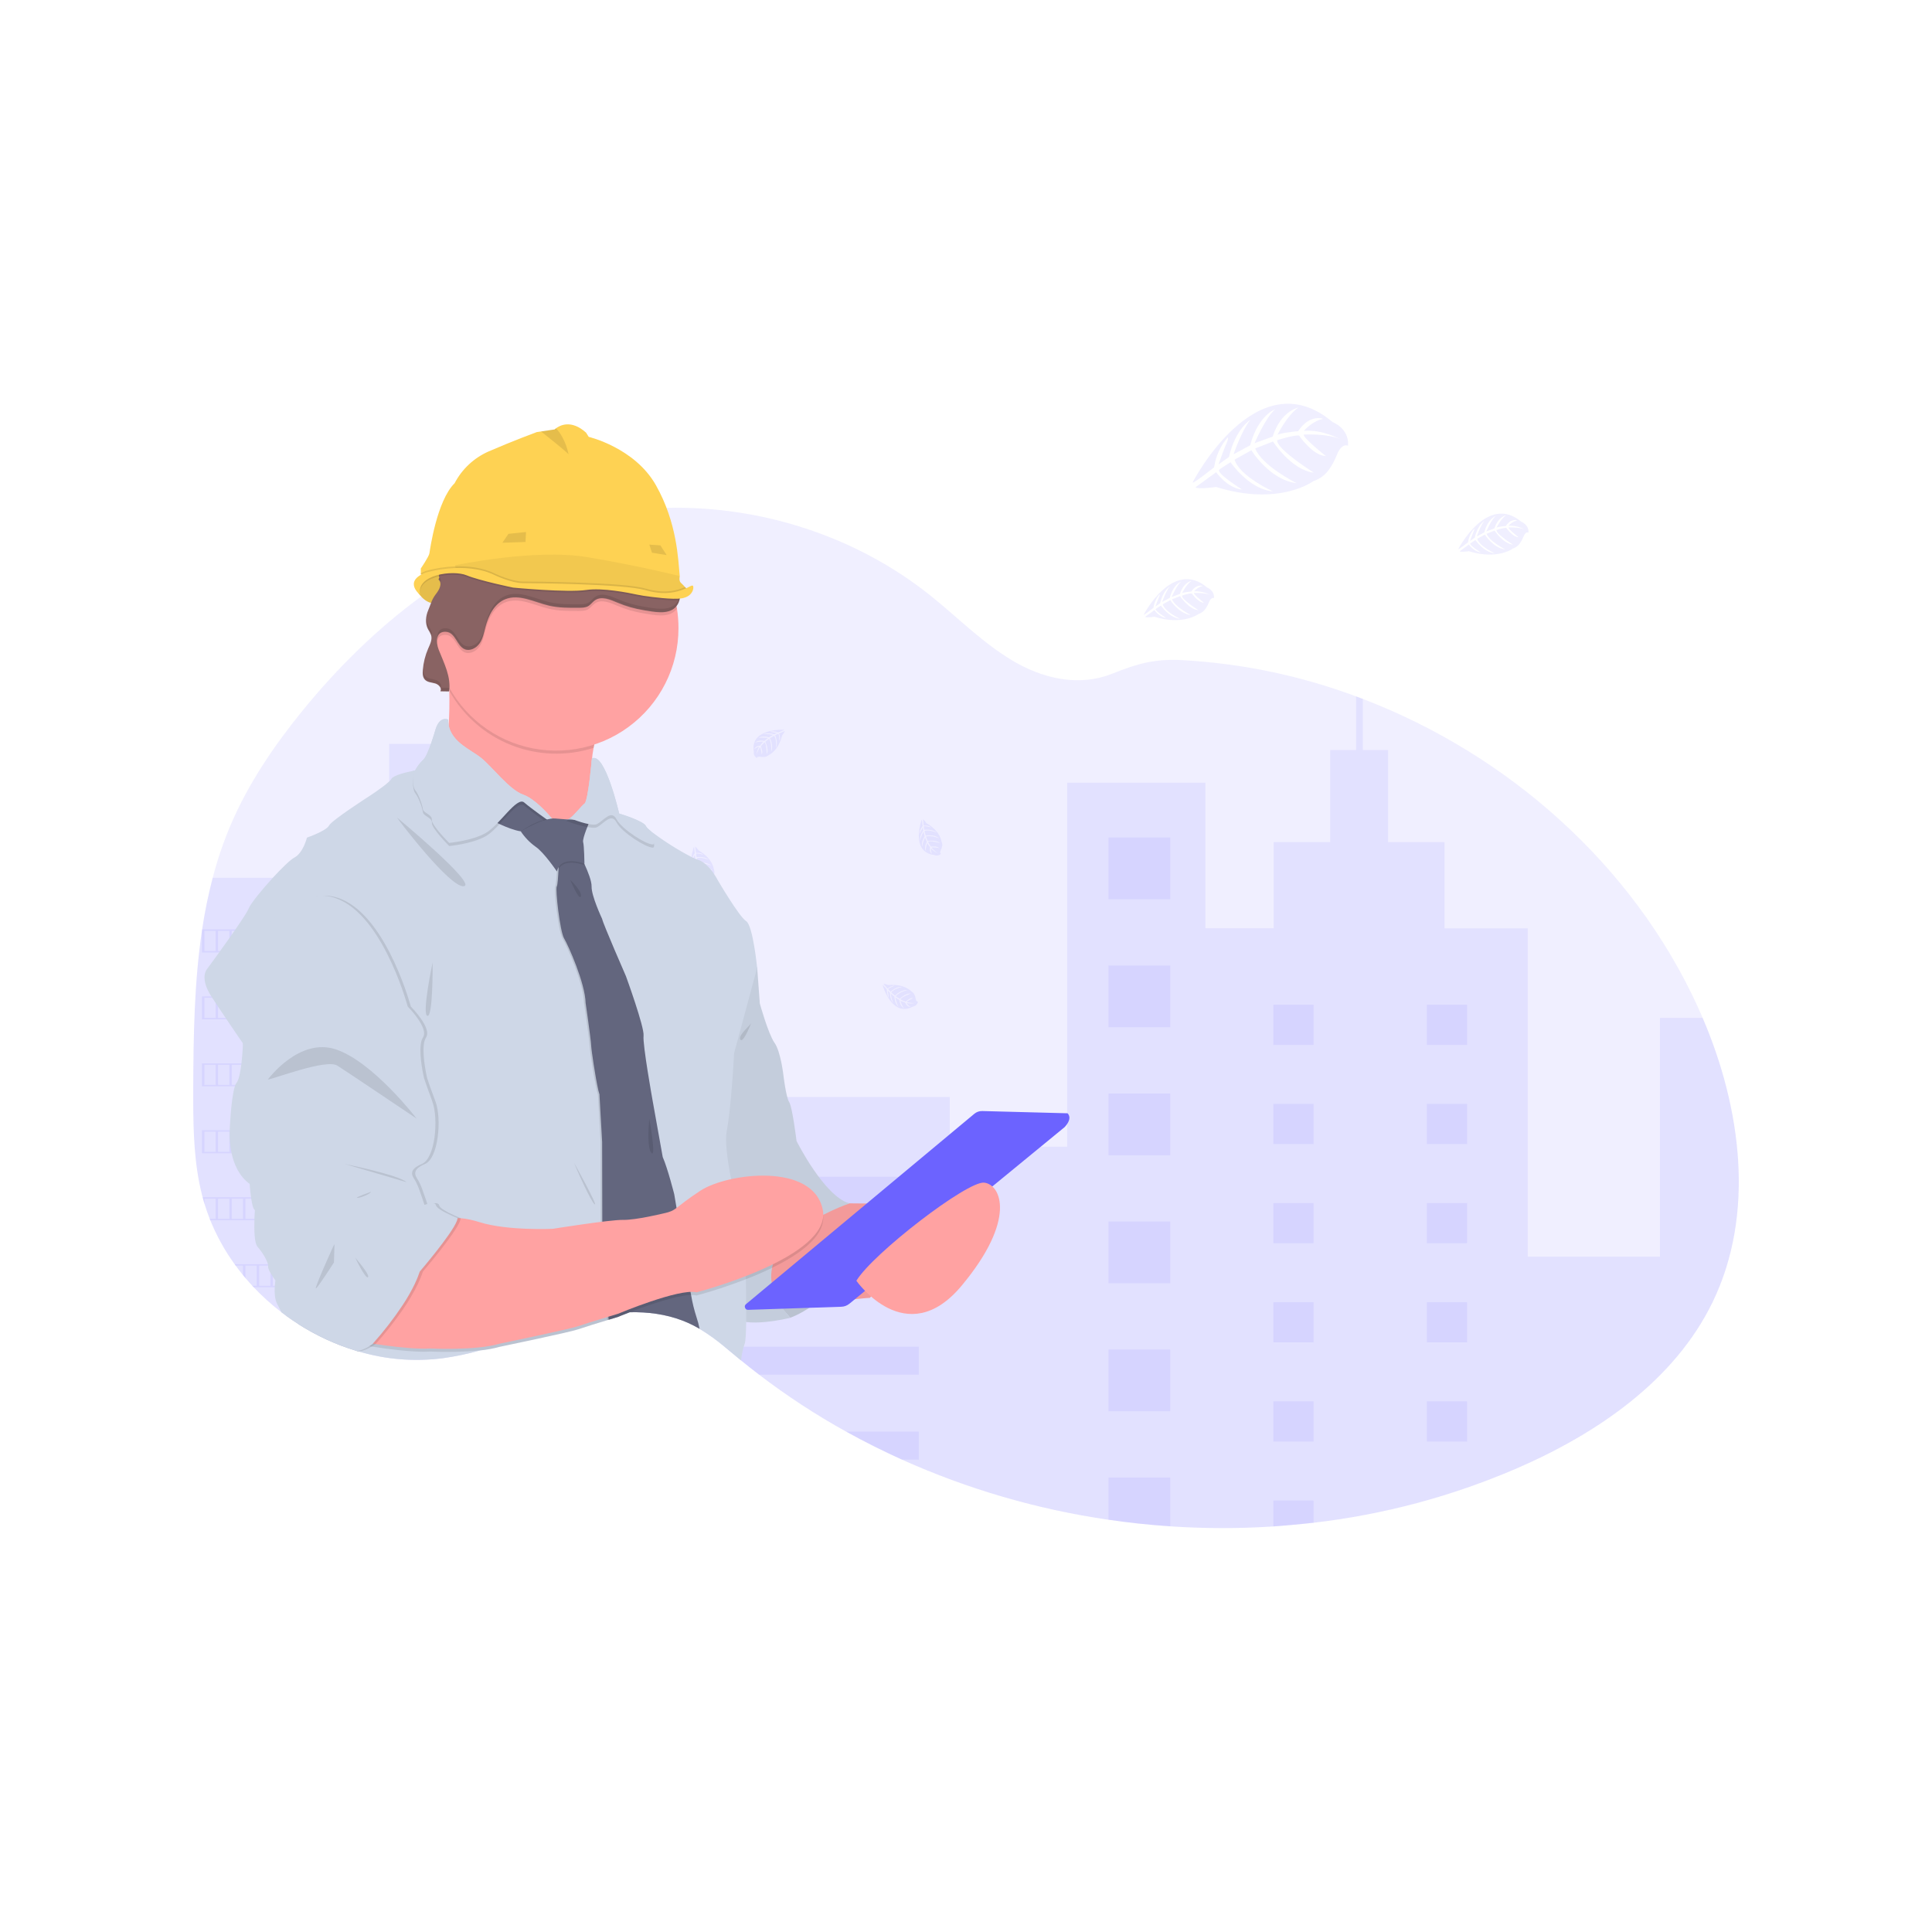 <svg xmlns="http://www.w3.org/2000/svg" xmlns:xlink="http://www.w3.org/1999/xlink" width="500" zoomAndPan="magnify" viewBox="0 0 375 375" height="500" preserveAspectRatio="xMidYMid meet" version="1.0"><defs><filter x="0%" y="0%" width="100%" height="100%" id="9c3fa8dcc4"><feColorMatrix values="0 0 0 0 1 0 0 0 0 1 0 0 0 0 1 0 0 0 1 0" color-interpolation-filters="sRGB"/></filter><clipPath id="047807ba57"><path d="M 37.5 98 L 337.5 98 L 337.5 296.609 L 37.5 296.609 Z M 37.5 98 " clip-rule="nonzero"/></clipPath><clipPath id="f6d3228f1c"><path d="M 37.5 144 L 94 144 L 94 264 L 37.5 264 Z M 37.5 144 " clip-rule="nonzero"/></clipPath><clipPath id="6d89cba351"><path d="M 132 135 L 337.5 135 L 337.5 296.609 L 132 296.609 Z M 132 135 " clip-rule="nonzero"/></clipPath><clipPath id="c283299c8c"><path d="M 215 286 L 228 286 L 228 296.609 L 215 296.609 Z M 215 286 " clip-rule="nonzero"/></clipPath><clipPath id="1fe3661f0c"><path d="M 247 291 L 255 291 L 255 296.609 L 247 296.609 Z M 247 291 " clip-rule="nonzero"/></clipPath><mask id="fbfed9e97f"><g filter="url(#9c3fa8dcc4)"><rect x="-37.5" width="450" fill="#000000" y="-37.5" height="450" fill-opacity="0.1"/></g></mask><clipPath id="bda0be4870"><path d="M 3 11 L 51.238 11 L 51.238 24 L 3 24 Z M 3 11 " clip-rule="nonzero"/></clipPath><clipPath id="10ab462cf0"><path d="M 8 0.199 L 9 0.199 L 9 3 L 8 3 Z M 8 0.199 " clip-rule="nonzero"/></clipPath><clipPath id="b62e43cbe3"><path d="M 4 29 L 7 29 L 7 31.398 L 4 31.398 Z M 4 29 " clip-rule="nonzero"/></clipPath><clipPath id="82c8851de0"><rect x="0" width="52" y="0" height="32"/></clipPath><clipPath id="2922fba9cb"><path d="M 231 78.359 L 262 78.359 L 262 96 L 231 96 Z M 231 78.359 " clip-rule="nonzero"/></clipPath></defs><g clip-path="url(#047807ba57)"><path fill="#6c63ff" d="M 332.418 252.734 C 324.984 268.066 309.891 278.316 294.25 285.078 C 281.664 290.484 268.566 293.98 254.961 295.562 C 252.367 295.871 249.766 296.109 247.156 296.281 C 240.48 296.715 233.809 296.707 227.133 296.258 C 223.125 295.992 219.129 295.562 215.145 294.98 C 201.242 292.949 187.883 289.059 175.066 283.309 C 171.383 281.648 167.777 279.84 164.242 277.879 C 158.336 274.605 152.695 270.918 147.328 266.816 C 146.145 265.91 144.973 264.984 143.816 264.039 L 143.34 263.652 C 142.43 262.902 141.531 262.137 140.613 261.391 C 139.094 260.117 137.48 258.961 135.785 257.93 C 135.672 257.859 135.555 257.793 135.438 257.73 C 135.125 257.547 134.809 257.379 134.48 257.215 C 133.812 256.879 133.129 256.574 132.43 256.309 C 129.199 255.078 125.738 254.629 122.23 254.707 C 121.648 254.707 121.066 254.746 120.48 254.785 C 119.664 254.84 118.844 254.922 118.027 255.031 L 117.723 255.07 C 115.117 255.441 112.551 255.992 110.023 256.727 C 106.121 257.844 102.293 259.242 98.438 260.504 C 96.801 261.043 95.16 261.559 93.508 262.02 L 93.145 262.121 C 90.789 262.785 88.402 263.281 85.98 263.621 C 80.422 264.332 74.957 263.891 69.582 262.301 L 69.398 262.246 L 69.059 262.145 L 68.59 262 C 67.805 261.754 67.031 261.484 66.258 261.191 L 65.793 261.012 C 65.047 260.727 64.316 260.418 63.602 260.086 L 63.133 259.875 C 62.387 259.527 61.66 259.16 60.945 258.777 C 60.688 258.641 60.434 258.496 60.18 258.359 C 59.418 257.934 58.672 257.488 57.941 257.023 C 57.168 256.527 56.406 256.012 55.664 255.477 C 55.32 255.23 54.98 254.977 54.648 254.715 C 52.707 253.234 50.902 251.605 49.227 249.828 C 49.137 249.738 49.047 249.641 48.961 249.551 C 48.516 249.07 48.082 248.578 47.656 248.078 C 47.5 247.895 47.344 247.711 47.191 247.52 C 46.688 246.906 46.207 246.281 45.738 245.641 C 45.668 245.551 45.602 245.453 45.535 245.363 C 43.617 242.711 42.043 239.867 40.816 236.832 C 40.777 236.738 40.738 236.645 40.707 236.551 C 40.332 235.59 39.992 234.613 39.684 233.621 C 39.559 233.207 39.438 232.781 39.332 232.367 C 39.297 232.246 39.262 232.121 39.23 231.996 C 37.688 225.918 37.512 219.598 37.512 213.316 C 37.512 212.582 37.512 211.852 37.512 211.121 C 37.555 200.957 37.711 190.621 39.211 180.598 C 39.211 180.527 39.23 180.461 39.242 180.391 C 39.746 177.016 40.426 173.676 41.289 170.371 C 42.191 166.902 43.336 163.52 44.73 160.219 C 48.18 152.105 53.199 144.723 58.766 137.883 C 65.48 129.648 73.176 122.051 81.746 115.781 C 82.977 114.883 84.223 114.008 85.488 113.16 L 86.074 112.773 C 86.277 112.637 86.48 112.496 86.684 112.375 C 87.105 112.094 87.523 111.832 87.949 111.566 L 88.426 111.27 L 89.332 110.711 L 89.609 110.551 L 90.094 110.273 L 90.574 109.992 C 91.133 109.66 91.699 109.34 92.273 109.023 C 94.719 107.66 97.219 106.414 99.781 105.285 C 100.535 104.953 101.297 104.633 102.062 104.32 C 105.535 102.906 109.094 101.738 112.734 100.82 C 114.078 100.484 115.426 100.184 116.789 99.926 C 118.391 99.617 120.004 99.359 121.625 99.156 C 124.207 98.832 126.797 98.641 129.395 98.578 C 147.672 98.133 166.129 104.082 180.449 115.48 C 186.156 120.023 191.285 125.402 197.695 128.887 C 203.289 131.918 209.84 133.172 215.832 130.785 C 220.785 128.816 224.008 127.836 229.566 128.137 C 241.141 128.789 252.359 131.133 263.227 135.172 C 263.664 135.332 264.098 135.496 264.531 135.664 C 292.707 146.445 316.934 167.859 329.516 195.379 C 329.848 196.105 330.172 196.836 330.488 197.574 C 337.992 215.102 340.699 235.648 332.418 252.734 Z M 332.418 252.734 " fill-opacity="0.1" fill-rule="nonzero"/></g><g clip-path="url(#f6d3228f1c)"><path fill="#6c63ff" d="M 93.5 155.965 L 93.5 262.027 L 93.137 262.125 C 90.781 262.789 88.395 263.289 85.973 263.625 C 80.414 264.336 74.949 263.898 69.574 262.305 L 69.391 262.254 L 69.047 262.152 L 68.582 262.008 C 67.797 261.762 67.02 261.492 66.25 261.199 L 65.785 261.02 C 65.039 260.73 64.309 260.422 63.594 260.094 L 63.125 259.879 C 62.379 259.535 61.648 259.168 60.938 258.781 C 60.68 258.648 60.422 258.5 60.172 258.363 C 59.41 257.938 58.664 257.492 57.934 257.027 C 57.156 256.531 56.398 256.016 55.656 255.48 C 55.312 255.234 54.973 254.98 54.637 254.723 C 52.699 253.238 50.895 251.609 49.219 249.836 C 49.125 249.742 49.039 249.648 48.953 249.555 C 48.508 249.074 48.07 248.586 47.648 248.086 C 47.492 247.898 47.336 247.715 47.184 247.523 C 46.68 246.914 46.195 246.289 45.73 245.648 C 45.66 245.555 45.594 245.461 45.527 245.367 C 43.609 242.715 42.035 239.871 40.809 236.836 C 40.77 236.742 40.73 236.648 40.699 236.555 C 40.324 235.598 39.984 234.621 39.676 233.629 C 39.551 233.215 39.43 232.789 39.324 232.375 C 39.289 232.25 39.254 232.125 39.223 232.004 C 37.68 225.926 37.504 219.605 37.504 213.32 C 37.504 212.59 37.504 211.855 37.504 211.125 C 37.547 200.965 37.703 190.629 39.203 180.605 C 39.203 180.535 39.223 180.465 39.234 180.398 C 39.738 177.02 40.418 173.68 41.281 170.379 L 69.848 170.379 L 69.848 155.965 L 75.543 155.965 L 75.543 144.387 L 87.805 144.387 L 87.805 155.965 Z M 93.5 155.965 " fill-opacity="0.1" fill-rule="nonzero"/></g><g clip-path="url(#6d89cba351)"><path fill="#6c63ff" d="M 332.418 252.734 C 324.984 268.066 309.891 278.316 294.25 285.078 C 281.664 290.484 268.566 293.98 254.961 295.562 C 252.367 295.871 249.766 296.109 247.156 296.281 C 240.48 296.715 233.809 296.707 227.133 296.258 C 223.125 295.992 219.129 295.562 215.145 294.98 C 201.242 292.949 187.883 289.059 175.066 283.309 C 171.383 281.648 167.777 279.84 164.242 277.879 C 158.336 274.605 152.695 270.918 147.328 266.816 C 146.145 265.91 144.973 264.984 143.816 264.039 L 143.34 263.652 C 142.43 262.902 141.531 262.137 140.613 261.391 C 139.094 260.117 137.48 258.961 135.785 257.93 C 135.672 257.859 135.555 257.793 135.438 257.73 C 135.125 257.547 134.809 257.379 134.48 257.215 C 133.812 256.879 133.129 256.574 132.43 256.309 L 132.43 212.918 L 184.352 212.918 L 184.352 222.578 L 207.137 222.578 L 207.137 151.922 L 233.957 151.922 L 233.957 180.176 L 247.223 180.176 L 247.223 163.449 L 258.184 163.449 L 258.184 145.578 L 263.219 145.578 L 263.219 135.172 C 263.656 135.332 264.094 135.496 264.527 135.664 L 264.527 145.578 L 269.43 145.578 L 269.43 163.461 L 280.383 163.461 L 280.383 180.188 L 296.531 180.188 L 296.531 243.918 L 322.203 243.918 L 322.203 197.57 L 330.477 197.57 C 337.992 215.102 340.699 235.648 332.418 252.734 Z M 332.418 252.734 " fill-opacity="0.1" fill-rule="nonzero"/></g><path fill="#6c63ff" d="M 215.152 162.555 L 227.141 162.555 L 227.141 174.543 L 215.152 174.543 Z M 215.152 162.555 " fill-opacity="0.1" fill-rule="nonzero"/><path fill="#6c63ff" d="M 215.152 187.402 L 227.141 187.402 L 227.141 199.387 L 215.152 199.387 Z M 215.152 187.402 " fill-opacity="0.1" fill-rule="nonzero"/><path fill="#6c63ff" d="M 215.152 212.25 L 227.141 212.25 L 227.141 224.238 L 215.152 224.238 Z M 215.152 212.25 " fill-opacity="0.1" fill-rule="nonzero"/><path fill="#6c63ff" d="M 215.152 237.098 L 227.141 237.098 L 227.141 249.086 L 215.152 249.086 Z M 215.152 237.098 " fill-opacity="0.1" fill-rule="nonzero"/><path fill="#6c63ff" d="M 215.152 261.945 L 227.141 261.945 L 227.141 273.93 L 215.152 273.93 Z M 215.152 261.945 " fill-opacity="0.1" fill-rule="nonzero"/><g clip-path="url(#c283299c8c)"><path fill="#6c63ff" d="M 227.141 286.789 L 227.141 296.254 C 223.129 295.988 219.133 295.562 215.152 294.977 L 215.152 286.789 Z M 227.141 286.789 " fill-opacity="0.1" fill-rule="nonzero"/></g><path fill="#6c63ff" d="M 136.383 228.41 L 178.344 228.41 L 178.344 233.84 L 136.383 233.84 Z M 136.383 228.41 " fill-opacity="0.1" fill-rule="nonzero"/><path fill="#6c63ff" d="M 136.383 244.902 L 178.344 244.902 L 178.344 250.332 L 136.383 250.332 Z M 136.383 244.902 " fill-opacity="0.1" fill-rule="nonzero"/><path fill="#6c63ff" d="M 178.344 261.391 L 178.344 266.816 L 147.336 266.816 C 146.148 265.91 144.977 264.984 143.82 264.039 L 143.344 263.652 C 142.438 262.902 141.535 262.137 140.621 261.391 Z M 178.344 261.391 " fill-opacity="0.1" fill-rule="nonzero"/><path fill="#6c63ff" d="M 178.344 277.879 L 178.344 283.309 L 175.07 283.309 C 171.387 281.648 167.781 279.84 164.25 277.879 Z M 178.344 277.879 " fill-opacity="0.1" fill-rule="nonzero"/><path fill="#6c63ff" d="M 247.16 195.012 L 254.965 195.012 L 254.965 202.816 L 247.16 202.816 Z M 247.16 195.012 " fill-opacity="0.1" fill-rule="nonzero"/><path fill="#6c63ff" d="M 78.188 158.652 L 85.988 158.652 L 85.988 166.457 L 78.188 166.457 Z M 78.188 158.652 " fill-opacity="0.1" fill-rule="nonzero"/><path fill="#6c63ff" d="M 78.188 176.781 L 85.988 176.781 L 85.988 184.582 L 78.188 184.582 Z M 78.188 176.781 " fill-opacity="0.1" fill-rule="nonzero"/><path fill="#6c63ff" d="M 78.188 194.906 L 85.988 194.906 L 85.988 202.707 L 78.188 202.707 Z M 78.188 194.906 " fill-opacity="0.1" fill-rule="nonzero"/><path fill="#6c63ff" d="M 78.188 213.031 L 85.988 213.031 L 85.988 220.832 L 78.188 220.832 Z M 78.188 213.031 " fill-opacity="0.1" fill-rule="nonzero"/><path fill="#6c63ff" d="M 78.188 231.156 L 85.988 231.156 L 85.988 238.961 L 78.188 238.961 Z M 78.188 231.156 " fill-opacity="0.1" fill-rule="nonzero"/><path fill="#6c63ff" d="M 78.188 249.281 L 85.988 249.281 L 85.988 257.082 L 78.188 257.082 Z M 78.188 249.281 " fill-opacity="0.1" fill-rule="nonzero"/><path fill="#6c63ff" d="M 276.953 195.012 L 284.758 195.012 L 284.758 202.816 L 276.953 202.816 Z M 276.953 195.012 " fill-opacity="0.1" fill-rule="nonzero"/><path fill="#6c63ff" d="M 247.16 214.258 L 254.965 214.258 L 254.965 222.062 L 247.16 222.062 Z M 247.16 214.258 " fill-opacity="0.1" fill-rule="nonzero"/><path fill="#6c63ff" d="M 276.953 214.258 L 284.758 214.258 L 284.758 222.062 L 276.953 222.062 Z M 276.953 214.258 " fill-opacity="0.1" fill-rule="nonzero"/><path fill="#6c63ff" d="M 247.16 233.508 L 254.965 233.508 L 254.965 241.309 L 247.16 241.309 Z M 247.16 233.508 " fill-opacity="0.1" fill-rule="nonzero"/><path fill="#6c63ff" d="M 276.953 233.508 L 284.758 233.508 L 284.758 241.309 L 276.953 241.309 Z M 276.953 233.508 " fill-opacity="0.1" fill-rule="nonzero"/><path fill="#6c63ff" d="M 247.16 252.758 L 254.965 252.758 L 254.965 260.559 L 247.16 260.559 Z M 247.16 252.758 " fill-opacity="0.1" fill-rule="nonzero"/><path fill="#6c63ff" d="M 276.953 252.758 L 284.758 252.758 L 284.758 260.559 L 276.953 260.559 Z M 276.953 252.758 " fill-opacity="0.1" fill-rule="nonzero"/><path fill="#6c63ff" d="M 247.16 272 L 254.965 272 L 254.965 279.805 L 247.16 279.805 Z M 247.16 272 " fill-opacity="0.1" fill-rule="nonzero"/><path fill="#6c63ff" d="M 276.953 272 L 284.758 272 L 284.758 279.805 L 276.953 279.805 Z M 276.953 272 " fill-opacity="0.1" fill-rule="nonzero"/><g clip-path="url(#1fe3661f0c)"><path fill="#6c63ff" d="M 247.16 296.281 L 247.16 291.246 L 254.965 291.246 L 254.965 295.562 Z M 247.16 296.281 " fill-opacity="0.1" fill-rule="nonzero"/></g><path fill="#6c63ff" d="M 39.207 180.398 L 39.207 184.875 L 69.047 184.875 L 69.047 180.398 Z M 41.863 184.598 L 39.672 184.598 L 39.672 180.68 L 41.863 180.68 Z M 44.523 184.598 L 42.332 184.598 L 42.332 180.68 L 44.523 180.68 Z M 47.18 184.598 L 44.988 184.598 L 44.988 180.68 L 47.18 180.68 Z M 49.836 184.598 L 47.648 184.598 L 47.648 180.68 L 49.836 180.68 Z M 52.496 184.598 L 50.305 184.598 L 50.305 180.68 L 52.496 180.68 Z M 55.152 184.598 L 52.961 184.598 L 52.961 180.68 L 55.152 180.68 Z M 57.812 184.598 L 55.621 184.598 L 55.621 180.68 L 57.812 180.68 Z M 60.469 184.598 L 58.277 184.598 L 58.277 180.68 L 60.469 180.68 Z M 63.125 184.598 L 60.938 184.598 L 60.938 180.68 L 63.125 180.68 Z M 65.785 184.598 L 63.594 184.598 L 63.594 180.68 L 65.785 180.68 Z M 68.582 184.598 L 66.25 184.598 L 66.25 180.68 L 68.582 180.68 Z M 68.582 184.598 " fill-opacity="0.1" fill-rule="nonzero"/><path fill="#6c63ff" d="M 39.207 193.398 L 39.207 197.859 L 69.047 197.859 L 69.047 193.398 Z M 41.863 197.578 L 39.672 197.578 L 39.672 193.676 L 41.863 193.676 Z M 44.523 197.578 L 42.332 197.578 L 42.332 193.676 L 44.523 193.676 Z M 47.18 197.578 L 44.988 197.578 L 44.988 193.676 L 47.18 193.676 Z M 49.836 197.578 L 47.648 197.578 L 47.648 193.676 L 49.836 193.676 Z M 52.496 197.578 L 50.305 197.578 L 50.305 193.676 L 52.496 193.676 Z M 55.152 197.578 L 52.961 197.578 L 52.961 193.676 L 55.152 193.676 Z M 57.812 197.578 L 55.621 197.578 L 55.621 193.676 L 57.812 193.676 Z M 60.469 197.578 L 58.277 197.578 L 58.277 193.676 L 60.469 193.676 Z M 63.125 197.578 L 60.938 197.578 L 60.938 193.676 L 63.125 193.676 Z M 65.785 197.578 L 63.594 197.578 L 63.594 193.676 L 65.785 193.676 Z M 68.582 197.578 L 66.25 197.578 L 66.25 193.676 L 68.582 193.676 Z M 68.582 197.578 " fill-opacity="0.1" fill-rule="nonzero"/><path fill="#6c63ff" d="M 39.207 206.391 L 39.207 210.852 L 69.047 210.852 L 69.047 206.391 Z M 41.863 210.574 L 39.672 210.574 L 39.672 206.672 L 41.863 206.672 Z M 44.523 210.574 L 42.332 210.574 L 42.332 206.672 L 44.523 206.672 Z M 47.18 210.574 L 44.988 210.574 L 44.988 206.672 L 47.18 206.672 Z M 49.836 210.574 L 47.648 210.574 L 47.648 206.672 L 49.836 206.672 Z M 52.496 210.574 L 50.305 210.574 L 50.305 206.672 L 52.496 206.672 Z M 55.152 210.574 L 52.961 210.574 L 52.961 206.672 L 55.152 206.672 Z M 57.812 210.574 L 55.621 210.574 L 55.621 206.672 L 57.812 206.672 Z M 60.469 210.574 L 58.277 210.574 L 58.277 206.672 L 60.469 206.672 Z M 63.125 210.574 L 60.938 210.574 L 60.938 206.672 L 63.125 206.672 Z M 65.785 210.574 L 63.594 210.574 L 63.594 206.672 L 65.785 206.672 Z M 68.582 210.574 L 66.25 210.574 L 66.25 206.672 L 68.582 206.672 Z M 68.582 210.574 " fill-opacity="0.1" fill-rule="nonzero"/><path fill="#6c63ff" d="M 39.207 219.371 L 39.207 223.848 L 69.047 223.848 L 69.047 219.371 Z M 41.863 223.57 L 39.672 223.57 L 39.672 219.652 L 41.863 219.652 Z M 44.523 223.57 L 42.332 223.57 L 42.332 219.652 L 44.523 219.652 Z M 47.18 223.57 L 44.988 223.57 L 44.988 219.652 L 47.18 219.652 Z M 49.836 223.57 L 47.648 223.57 L 47.648 219.652 L 49.836 219.652 Z M 52.496 223.57 L 50.305 223.57 L 50.305 219.652 L 52.496 219.652 Z M 55.152 223.57 L 52.961 223.57 L 52.961 219.652 L 55.152 219.652 Z M 57.812 223.57 L 55.621 223.57 L 55.621 219.652 L 57.812 219.652 Z M 60.469 223.57 L 58.277 223.57 L 58.277 219.652 L 60.469 219.652 Z M 63.125 223.57 L 60.938 223.57 L 60.938 219.652 L 63.125 219.652 Z M 65.785 223.57 L 63.594 223.57 L 63.594 219.652 L 65.785 219.652 Z M 68.582 223.57 L 66.25 223.57 L 66.25 219.652 L 68.582 219.652 Z M 68.582 223.57 " fill-opacity="0.1" fill-rule="nonzero"/><path fill="#6c63ff" d="M 39.32 232.379 C 39.426 232.797 39.547 233.215 39.672 233.629 L 39.672 232.656 L 41.863 232.656 L 41.863 236.574 L 40.695 236.574 C 40.727 236.664 40.766 236.762 40.805 236.852 L 69.059 236.852 L 69.059 232.379 Z M 44.523 236.574 L 42.332 236.574 L 42.332 232.656 L 44.523 232.656 Z M 47.18 236.574 L 44.988 236.574 L 44.988 232.656 L 47.18 232.656 Z M 49.836 236.574 L 47.648 236.574 L 47.648 232.656 L 49.836 232.656 Z M 52.496 236.574 L 50.305 236.574 L 50.305 232.656 L 52.496 232.656 Z M 55.152 236.574 L 52.961 236.574 L 52.961 232.656 L 55.152 232.656 Z M 57.812 236.574 L 55.621 236.574 L 55.621 232.656 L 57.812 232.656 Z M 60.469 236.574 L 58.277 236.574 L 58.277 232.656 L 60.469 232.656 Z M 63.125 236.574 L 60.938 236.574 L 60.938 232.656 L 63.125 232.656 Z M 65.785 236.574 L 63.594 236.574 L 63.594 232.656 L 65.785 232.656 Z M 68.582 236.574 L 66.25 236.574 L 66.25 232.656 L 68.582 232.656 Z M 68.582 236.574 " fill-opacity="0.1" fill-rule="nonzero"/><path fill="#6c63ff" d="M 45.523 245.371 C 45.59 245.465 45.656 245.559 45.727 245.652 L 47.18 245.652 L 47.18 247.527 C 47.332 247.715 47.492 247.898 47.648 248.086 L 47.648 245.652 L 49.836 245.652 L 49.836 249.57 L 48.949 249.57 C 49.039 249.66 49.125 249.758 49.215 249.848 L 69.047 249.848 L 69.047 245.375 Z M 52.496 249.566 L 50.305 249.566 L 50.305 245.652 L 52.496 245.652 Z M 55.152 249.566 L 52.961 249.566 L 52.961 245.652 L 55.152 245.652 Z M 57.812 249.566 L 55.621 249.566 L 55.621 245.652 L 57.812 245.652 Z M 60.469 249.566 L 58.277 249.566 L 58.277 245.652 L 60.469 245.652 Z M 63.125 249.566 L 60.938 249.566 L 60.938 245.652 L 63.125 245.652 Z M 65.785 249.566 L 63.594 249.566 L 63.594 245.652 L 65.785 245.652 Z M 68.582 249.566 L 66.25 249.566 L 66.25 245.652 L 68.582 245.652 Z M 68.582 249.566 " fill-opacity="0.1" fill-rule="nonzero"/><path fill="#6c63ff" d="M 60.172 258.363 C 60.422 258.508 60.68 258.645 60.938 258.781 L 60.938 258.645 L 63.125 258.645 L 63.125 259.879 L 63.594 260.094 L 63.594 258.645 L 65.785 258.645 L 65.785 261.02 L 66.25 261.199 L 66.25 258.645 L 68.582 258.645 L 68.582 262 L 69.047 262.145 L 69.047 258.363 Z M 60.172 258.363 " fill-opacity="0.1" fill-rule="nonzero"/><path fill="#6c63ff" d="M 152.191 141.656 C 152.191 141.656 145.523 141.25 146.316 145.922 C 146.273 146.168 146.309 146.398 146.418 146.621 C 146.527 146.844 146.691 147.012 146.91 147.125 C 146.91 147.125 146.91 146.781 147.594 146.898 C 147.832 146.938 148.074 146.949 148.316 146.93 C 148.652 146.91 148.949 146.785 149.203 146.566 C 149.203 146.566 151.078 145.793 151.809 142.73 C 151.809 142.73 152.344 142.059 152.324 141.891 L 151.207 142.371 C 151.207 142.371 151.594 143.184 151.289 143.855 C 151.289 143.855 151.254 142.402 151.035 142.434 C 150.992 142.434 150.449 142.715 150.449 142.715 C 150.449 142.715 151.113 144.129 150.613 145.156 C 150.613 145.156 150.805 143.418 150.246 142.82 L 149.438 143.285 C 149.438 143.285 150.211 144.746 149.684 145.938 C 149.684 145.938 149.82 144.109 149.27 143.398 L 148.551 143.961 C 148.551 143.961 149.277 145.398 148.832 146.387 C 148.832 146.387 148.773 144.258 148.391 144.098 C 148.117 144.328 147.875 144.59 147.668 144.879 C 147.668 144.879 148.164 145.922 147.859 146.473 C 147.859 146.473 147.668 145.059 147.512 145.051 C 147.512 145.051 146.887 145.992 146.824 146.633 C 146.852 146.027 147.031 145.469 147.359 144.957 C 146.992 145.023 146.672 145.191 146.402 145.449 C 146.402 145.449 146.5 144.789 147.523 144.73 C 147.523 144.73 148.039 144.02 148.18 143.973 C 148.18 143.973 147.168 143.891 146.559 144.16 C 146.559 144.16 147.098 143.535 148.363 143.82 L 149.07 143.242 C 149.07 143.242 147.742 143.059 147.18 143.262 C 147.18 143.262 147.828 142.699 149.262 143.109 L 150.035 142.648 C 149.438 142.516 148.836 142.465 148.227 142.492 C 148.227 142.492 148.938 142.109 150.262 142.523 L 150.82 142.277 C 150.82 142.277 149.98 142.113 149.75 142.09 C 149.516 142.062 149.492 141.996 149.492 141.996 C 150.027 141.906 150.547 141.965 151.051 142.168 C 151.051 142.168 152.211 141.727 152.191 141.656 Z M 152.191 141.656 " fill-opacity="0.1" fill-rule="nonzero"/><path fill="#6c63ff" d="M 134.684 164.387 C 134.684 164.387 132.402 170.664 137.109 171.238 C 137.332 171.348 137.562 171.383 137.805 171.34 C 138.047 171.297 138.254 171.188 138.426 171.012 C 138.426 171.012 138.098 170.902 138.402 170.289 C 138.508 170.074 138.59 169.844 138.641 169.609 C 138.715 169.277 138.68 168.961 138.543 168.656 C 138.543 168.656 138.332 166.637 135.602 165.066 C 135.602 165.066 135.113 164.359 134.945 164.332 L 135.082 165.551 C 135.082 165.551 135.969 165.41 136.531 165.891 C 136.531 165.891 135.133 165.512 135.098 165.73 C 135.098 165.773 135.203 166.371 135.203 166.371 C 135.203 166.371 136.746 166.137 137.586 166.91 C 137.586 166.91 135.969 166.23 135.242 166.598 L 135.457 167.488 C 135.457 167.488 137.078 167.164 138.07 168.004 C 138.07 168.004 136.359 167.355 135.52 167.68 L 135.852 168.52 C 135.852 168.52 137.438 168.242 138.262 168.938 C 138.262 168.938 136.203 168.379 135.941 168.707 C 136.086 169.035 136.266 169.34 136.484 169.621 C 136.484 169.621 137.629 169.441 138.07 169.902 C 138.07 169.902 136.656 169.68 136.605 169.828 C 136.605 169.828 137.332 170.695 137.93 170.945 C 137.355 170.742 136.871 170.41 136.477 169.953 C 136.438 170.328 136.508 170.68 136.68 171.012 C 136.68 171.012 136.07 170.734 136.305 169.738 C 136.305 169.738 135.766 169.043 135.766 168.902 C 135.766 168.902 135.398 169.844 135.488 170.508 C 135.488 170.508 135.039 169.812 135.672 168.68 L 135.32 167.84 C 135.32 167.84 134.758 169.062 134.797 169.66 C 134.797 169.66 134.453 168.883 135.246 167.621 L 135.023 166.75 C 134.73 167.281 134.512 167.84 134.363 168.43 C 134.363 168.43 134.195 167.637 134.969 166.488 L 134.887 165.887 C 134.887 165.887 134.496 166.637 134.402 166.863 C 134.312 167.09 134.242 167.082 134.242 167.082 C 134.309 166.543 134.508 166.062 134.848 165.637 C 134.848 165.637 134.758 164.387 134.684 164.387 Z M 134.684 164.387 " fill-opacity="0.1" fill-rule="nonzero"/><path fill="#6c63ff" d="M 178.895 159.098 C 178.895 159.098 176.617 165.383 181.32 165.945 C 181.543 166.051 181.773 166.086 182.016 166.043 C 182.262 166 182.469 165.891 182.641 165.715 C 182.641 165.715 182.309 165.605 182.617 164.996 C 182.723 164.777 182.801 164.547 182.852 164.309 C 182.926 163.98 182.895 163.664 182.754 163.355 C 182.754 163.355 182.547 161.34 179.816 159.77 C 179.816 159.77 179.324 159.066 179.156 159.039 L 179.297 160.25 C 179.297 160.25 180.184 160.113 180.746 160.594 C 180.746 160.594 179.348 160.219 179.309 160.434 C 179.309 160.477 179.41 161.074 179.41 161.074 C 179.41 161.074 180.957 160.84 181.801 161.609 C 181.801 161.609 180.184 160.938 179.453 161.301 L 179.672 162.191 C 179.672 162.191 181.293 161.867 182.285 162.707 C 182.285 162.707 180.57 162.059 179.73 162.383 L 180.062 163.223 C 180.062 163.223 181.648 162.941 182.473 163.641 C 182.473 163.641 180.418 163.078 180.152 163.414 C 180.301 163.742 180.488 164.047 180.715 164.328 C 180.715 164.328 181.855 164.145 182.297 164.605 C 182.297 164.605 180.883 164.387 180.832 164.535 C 180.832 164.535 181.555 165.398 182.152 165.652 C 181.582 165.453 181.098 165.121 180.703 164.66 C 180.668 165.035 180.734 165.387 180.906 165.719 C 180.906 165.719 180.301 165.441 180.531 164.449 C 180.531 164.449 179.992 163.75 179.992 163.609 C 179.992 163.609 179.625 164.555 179.711 165.219 C 179.711 165.219 179.266 164.527 179.895 163.391 L 179.543 162.551 C 179.543 162.551 178.984 163.773 179.023 164.367 C 179.023 164.367 178.676 163.59 179.473 162.328 L 179.246 161.457 C 178.953 161.988 178.73 162.547 178.582 163.137 C 178.582 163.137 178.418 162.344 179.195 161.195 L 179.113 160.594 C 179.113 160.594 178.723 161.344 178.625 161.57 C 178.531 161.797 178.465 161.789 178.465 161.789 C 178.531 161.25 178.734 160.77 179.074 160.344 C 179.074 160.344 178.973 159.098 178.895 159.098 Z M 178.895 159.098 " fill-opacity="0.1" fill-rule="nonzero"/><path fill="#6c63ff" d="M 115.695 210.422 C 115.695 210.422 113.418 216.703 118.121 217.273 C 118.344 217.383 118.574 217.418 118.816 217.375 C 119.062 217.332 119.27 217.223 119.441 217.047 C 119.441 217.047 119.113 216.938 119.414 216.328 C 119.523 216.109 119.602 215.879 119.656 215.641 C 119.73 215.312 119.695 214.992 119.555 214.688 C 119.555 214.688 119.344 212.672 116.613 211.105 C 116.613 211.105 116.129 210.395 115.957 210.367 L 116.098 211.582 C 116.098 211.582 116.984 211.445 117.547 211.926 C 117.547 211.926 116.148 211.547 116.109 211.766 C 116.109 211.809 116.215 212.406 116.215 212.406 C 116.215 212.406 117.758 212.172 118.602 212.941 C 118.602 212.941 116.984 212.266 116.254 212.633 L 116.473 213.523 C 116.473 213.523 118.09 213.195 119.086 214.039 C 119.086 214.039 117.371 213.391 116.531 213.715 L 116.867 214.555 C 116.867 214.555 118.453 214.273 119.273 214.969 C 119.273 214.969 117.219 214.41 116.957 214.742 C 117.098 215.07 117.281 215.375 117.496 215.656 C 117.496 215.656 118.641 215.477 119.086 215.938 C 119.086 215.938 117.668 215.715 117.617 215.863 C 117.617 215.863 118.344 216.73 118.941 216.984 C 118.371 216.781 117.887 216.453 117.488 215.992 C 117.453 216.367 117.52 216.719 117.695 217.051 C 117.695 217.051 117.082 216.77 117.316 215.781 C 117.316 215.781 116.781 215.082 116.777 214.941 C 116.777 214.941 116.41 215.887 116.5 216.551 C 116.5 216.551 116.051 215.855 116.684 214.723 L 116.332 213.883 C 116.332 213.883 115.773 215.105 115.812 215.699 C 115.812 215.699 115.469 214.922 116.262 213.66 L 116.039 212.789 C 115.742 213.32 115.523 213.879 115.375 214.469 C 115.375 214.469 115.207 213.676 115.98 212.527 L 115.902 211.926 C 115.902 211.926 115.508 212.676 115.418 212.902 C 115.324 213.129 115.254 213.121 115.254 213.121 C 115.32 212.582 115.523 212.098 115.863 211.676 C 115.863 211.676 115.773 210.422 115.695 210.422 Z M 115.695 210.422 " fill-opacity="0.1" fill-rule="nonzero"/><path fill="#6c63ff" d="M 106.648 151.234 C 106.648 151.234 104.371 157.512 109.074 158.082 C 109.297 158.191 109.527 158.227 109.77 158.184 C 110.016 158.141 110.223 158.031 110.395 157.855 C 110.395 157.855 110.066 157.746 110.371 157.137 C 110.477 156.914 110.555 156.688 110.605 156.449 C 110.68 156.121 110.648 155.805 110.508 155.5 C 110.508 155.5 110.301 153.48 107.566 151.914 C 107.566 151.914 107.078 151.203 106.91 151.176 L 107.051 152.395 C 107.051 152.395 107.938 152.254 108.496 152.734 C 108.496 152.734 107.098 152.355 107.062 152.574 C 107.062 152.617 107.168 153.215 107.168 153.215 C 107.168 153.215 108.711 152.98 109.555 153.754 C 109.555 153.754 107.938 153.074 107.207 153.441 L 107.422 154.332 C 107.422 154.332 109.043 154.004 110.039 154.848 C 110.039 154.848 108.324 154.199 107.484 154.523 L 107.816 155.363 C 107.816 155.363 109.406 155.086 110.227 155.785 C 110.227 155.785 108.172 155.223 107.906 155.555 C 108.051 155.883 108.234 156.188 108.449 156.469 C 108.449 156.469 109.594 156.289 110.035 156.75 C 110.035 156.75 108.625 156.527 108.574 156.672 C 108.574 156.672 109.297 157.539 109.895 157.793 C 109.324 157.59 108.84 157.258 108.441 156.801 C 108.402 157.172 108.473 157.527 108.645 157.859 C 108.645 157.859 108.035 157.578 108.27 156.586 C 108.27 156.586 107.734 155.891 107.73 155.746 C 107.73 155.746 107.363 156.691 107.453 157.355 C 107.453 157.355 107 156.66 107.637 155.527 L 107.281 154.688 C 107.281 154.688 106.723 155.91 106.762 156.508 C 106.762 156.508 106.418 155.727 107.211 154.465 L 106.988 153.598 C 106.691 154.129 106.473 154.688 106.324 155.273 C 106.324 155.273 106.16 154.484 106.93 153.332 L 106.852 152.734 C 106.852 152.734 106.457 153.484 106.367 153.707 C 106.273 153.934 106.203 153.93 106.203 153.93 C 106.27 153.391 106.473 152.906 106.812 152.484 C 106.812 152.484 106.727 151.234 106.648 151.234 Z M 106.648 151.234 " fill-opacity="0.1" fill-rule="nonzero"/><path fill="#6c63ff" d="M 123.559 185.414 C 123.559 185.414 125.316 191.852 129.492 189.613 C 129.734 189.574 129.945 189.469 130.117 189.293 C 130.293 189.117 130.398 188.91 130.438 188.668 C 130.438 188.668 130.105 188.766 130.004 188.094 C 129.965 187.852 129.898 187.621 129.801 187.395 C 129.676 187.086 129.465 186.844 129.172 186.676 C 129.172 186.676 127.84 185.148 124.695 185.438 C 124.695 185.438 123.891 185.145 123.734 185.219 L 124.551 186.129 C 124.551 186.129 125.195 185.504 125.934 185.57 C 125.934 185.57 124.566 186.074 124.664 186.266 C 124.688 186.305 125.117 186.73 125.117 186.73 C 125.117 186.73 126.238 185.648 127.379 185.789 C 127.379 185.789 125.668 186.172 125.285 186.895 L 125.977 187.496 C 125.977 187.496 127.109 186.293 128.41 186.406 C 128.41 186.406 126.633 186.863 126.133 187.613 L 126.895 188.117 C 126.895 188.117 128.016 186.965 129.105 187.07 C 129.105 187.07 127.109 187.805 127.078 188.219 C 127.383 188.402 127.707 188.547 128.051 188.652 C 128.051 188.652 128.891 187.848 129.504 187.961 C 129.504 187.961 128.219 188.598 128.262 188.746 C 128.262 188.746 129.355 189.023 129.984 188.891 C 129.402 189.055 128.816 189.066 128.227 188.918 C 128.41 189.246 128.672 189.496 129.004 189.664 C 129.004 189.664 128.344 189.785 127.965 188.844 C 127.965 188.844 127.125 188.582 127.035 188.465 C 127.035 188.465 127.281 189.449 127.734 189.941 C 127.734 189.941 126.969 189.633 126.832 188.34 L 126.055 187.855 C 126.055 187.855 126.309 189.172 126.68 189.641 C 126.68 189.641 125.945 189.203 125.867 187.715 L 125.188 187.133 C 125.254 187.738 125.395 188.328 125.617 188.895 C 125.617 188.895 125.027 188.336 124.996 186.961 L 124.586 186.516 C 124.586 186.516 124.695 187.355 124.75 187.594 C 124.801 187.828 124.75 187.871 124.75 187.871 C 124.492 187.395 124.379 186.883 124.414 186.34 C 124.414 186.34 123.621 185.375 123.559 185.414 Z M 123.559 185.414 " fill-opacity="0.1" fill-rule="nonzero"/><path fill="#6c63ff" d="M 171.297 191.16 C 171.297 191.16 173.055 197.594 177.227 195.359 C 177.473 195.32 177.68 195.215 177.855 195.039 C 178.031 194.863 178.137 194.656 178.176 194.414 C 178.176 194.414 177.844 194.512 177.738 193.852 C 177.703 193.613 177.637 193.379 177.539 193.156 C 177.41 192.844 177.199 192.605 176.906 192.434 C 176.906 192.434 175.574 190.906 172.434 191.199 C 172.434 191.199 171.625 190.906 171.473 190.98 L 172.285 191.891 C 172.285 191.891 172.934 191.266 173.668 191.328 C 173.668 191.328 172.301 191.832 172.402 192.027 C 172.422 192.066 172.855 192.492 172.855 192.492 C 172.855 192.492 173.977 191.406 175.117 191.551 C 175.117 191.551 173.406 191.93 173.02 192.652 L 173.715 193.254 C 173.715 193.254 174.832 192.055 176.145 192.164 C 176.145 192.164 174.371 192.625 173.871 193.375 L 174.633 193.875 C 174.633 193.875 175.754 192.727 176.84 192.828 C 176.84 192.828 174.844 193.566 174.816 193.98 C 175.121 194.164 175.445 194.309 175.785 194.414 C 175.785 194.414 176.625 193.605 177.238 193.723 C 177.238 193.723 175.957 194.355 176 194.504 C 176 194.504 177.09 194.785 177.723 194.648 C 177.137 194.816 176.551 194.824 175.961 194.68 C 176.148 195.004 176.406 195.254 176.742 195.426 C 176.742 195.426 176.082 195.547 175.699 194.602 C 175.699 194.602 174.859 194.344 174.773 194.227 C 174.773 194.227 175.016 195.211 175.469 195.703 C 175.469 195.703 174.703 195.391 174.566 194.098 L 173.793 193.609 C 173.793 193.609 174.047 194.926 174.418 195.395 C 174.418 195.395 173.684 194.957 173.605 193.469 L 172.922 192.887 C 172.988 193.496 173.133 194.082 173.355 194.648 C 173.355 194.648 172.762 194.09 172.73 192.715 L 172.32 192.27 C 172.32 192.27 172.434 193.109 172.484 193.348 C 172.539 193.586 172.484 193.625 172.484 193.625 C 172.227 193.148 172.117 192.637 172.148 192.094 C 172.148 192.094 171.359 191.121 171.297 191.16 Z M 171.297 191.16 " fill-opacity="0.1" fill-rule="nonzero"/><path fill="#ced7e7" d="M 153.387 255.773 C 153.387 255.773 167.898 250.887 164.895 233.57 L 146.457 228.785 L 142.18 242.992 Z M 153.387 255.773 " fill-opacity="1" fill-rule="nonzero"/><path fill="#000000" d="M 142.18 242.992 L 153.383 255.773 C 153.383 255.773 167.898 250.887 164.891 233.57 Z M 142.18 242.992 " fill-opacity="0.1" fill-rule="nonzero"/><path fill="#fed253" d="M 81.191 115.07 C 81.191 115.07 83.148 118.258 85.824 116.668 C 88.504 115.074 85.934 110.676 85.934 110.676 C 85.934 110.676 80.809 109.977 81.191 115.07 Z M 81.191 115.07 " fill-opacity="1" fill-rule="nonzero"/><path fill="#000000" d="M 85.824 116.668 C 85.16 117.098 84.441 117.219 83.668 117.031 C 82.688 116.781 81.934 116.027 81.527 115.531 C 81.406 115.387 81.293 115.234 81.191 115.074 C 81.055 113.258 81.617 112.172 82.402 111.535 C 83.48 110.66 84.969 110.625 85.613 110.652 C 85.812 110.652 85.926 110.68 85.926 110.68 L 85.98 110.77 C 86.055 110.914 86.219 111.227 86.398 111.652 C 86.996 113.035 87.707 115.543 85.824 116.668 Z M 85.824 116.668 " fill-opacity="0.1" fill-rule="nonzero"/><path fill="#ffa2a2" d="M 154.812 232.758 L 164.883 233.57 L 183.629 233.727 L 168.859 251.91 C 168.859 251.91 164.172 252.164 163.207 252.824 C 162.242 253.484 148.691 253.129 148.691 253.129 L 146.504 243.809 Z M 154.812 232.758 " fill-opacity="1" fill-rule="nonzero"/><path fill="#000000" d="M 154.812 232.758 L 164.883 233.57 L 183.629 233.727 L 168.859 251.91 C 168.859 251.91 164.172 252.164 163.207 252.824 C 162.242 253.484 148.691 253.129 148.691 253.129 L 146.504 243.809 Z M 154.812 232.758 " fill-opacity="0.05" fill-rule="nonzero"/><path fill="#ced7e7" d="M 144.625 183.871 L 146.969 187.844 L 147.477 194.77 C 147.477 194.77 149.109 200.676 150.332 202.406 C 151.555 204.137 152.062 208.723 152.062 208.723 C 152.062 208.723 152.57 213 153.18 213.914 C 153.793 214.828 154.609 221.469 154.609 221.469 C 154.609 221.469 160.008 232.262 164.895 233.586 C 164.895 233.586 140.652 241.531 153.387 255.789 C 153.387 255.789 144.32 258.027 142.18 255.484 C 140.043 252.941 134.441 215.254 134.441 215.254 L 136.172 183.477 Z M 144.625 183.871 " fill-opacity="1" fill-rule="nonzero"/><path fill="#000000" d="M 144.625 183.871 L 146.969 187.844 L 147.477 194.77 C 147.477 194.77 149.109 200.676 150.332 202.406 C 151.555 204.137 152.062 208.723 152.062 208.723 C 152.062 208.723 152.57 213 153.18 213.914 C 153.793 214.828 154.609 221.469 154.609 221.469 C 154.609 221.469 160.008 232.262 164.895 233.586 C 164.895 233.586 140.652 241.531 153.387 255.789 C 153.387 255.789 144.32 258.027 142.18 255.484 C 140.043 252.941 134.441 215.254 134.441 215.254 L 136.172 183.477 Z M 144.625 183.871 " fill-opacity="0.05" fill-rule="nonzero"/><path fill="#ffa2a2" d="M 115.215 145.16 C 114.523 148.742 114.719 152.277 115.801 155.762 L 112.031 166.555 C 112.031 166.555 83.309 150.566 85.754 146.695 C 87.137 144.5 87.312 138.691 87.203 134.074 C 87.121 130.566 86.871 127.754 86.871 127.754 C 86.871 127.754 122.121 131.219 117.43 139.262 C 116.363 141.105 115.625 143.07 115.215 145.16 Z M 115.215 145.16 " fill-opacity="1" fill-rule="nonzero"/><path fill="#000000" d="M 117.43 139.262 C 116.363 141.105 115.625 143.07 115.215 145.16 C 113.918 145.574 112.594 145.875 111.242 146.062 C 109.895 146.25 108.535 146.32 107.176 146.277 C 105.812 146.23 104.465 146.07 103.129 145.789 C 101.797 145.512 100.496 145.125 99.227 144.621 C 97.961 144.121 96.746 143.516 95.582 142.805 C 94.418 142.094 93.324 141.289 92.301 140.391 C 91.277 139.492 90.336 138.512 89.48 137.453 C 88.625 136.391 87.863 135.266 87.203 134.074 C 87.121 130.566 86.871 127.754 86.871 127.754 C 86.871 127.754 122.113 131.219 117.43 139.262 Z M 117.43 139.262 " fill-opacity="0.1" fill-rule="nonzero"/><path fill="#ffa2a2" d="M 131.691 121.949 C 131.691 122.879 131.637 123.805 131.527 124.73 C 131.422 125.652 131.258 126.566 131.043 127.473 C 130.824 128.379 130.559 129.266 130.238 130.141 C 129.918 131.012 129.547 131.863 129.125 132.695 C 128.703 133.523 128.238 134.324 127.723 135.102 C 127.207 135.875 126.648 136.617 126.047 137.328 C 125.445 138.035 124.801 138.707 124.121 139.34 C 123.438 139.973 122.723 140.566 121.973 141.113 C 121.223 141.664 120.441 142.168 119.633 142.625 C 118.82 143.082 117.988 143.492 117.129 143.852 C 116.27 144.211 115.395 144.52 114.5 144.773 C 113.605 145.031 112.699 145.234 111.781 145.387 C 110.863 145.535 109.938 145.629 109.012 145.672 C 108.082 145.715 107.152 145.699 106.223 145.633 C 105.297 145.562 104.375 145.441 103.461 145.266 C 102.547 145.09 101.648 144.859 100.762 144.578 C 99.875 144.297 99.008 143.965 98.16 143.582 C 97.312 143.195 96.492 142.766 95.695 142.285 C 94.898 141.805 94.133 141.277 93.398 140.707 C 92.66 140.137 91.965 139.523 91.301 138.871 C 90.637 138.219 90.016 137.531 89.434 136.805 C 88.852 136.078 88.312 135.32 87.82 134.531 C 87.328 133.742 86.883 132.926 86.488 132.086 C 86.09 131.242 85.746 130.383 85.449 129.5 C 85.152 128.617 84.91 127.723 84.719 126.809 C 84.531 125.898 84.395 124.98 84.312 124.055 C 84.23 123.129 84.203 122.199 84.23 121.27 C 84.258 120.34 84.34 119.414 84.477 118.496 C 84.609 117.574 84.801 116.664 85.043 115.766 C 85.285 114.867 85.582 113.988 85.926 113.125 C 86.273 112.262 86.672 111.422 87.117 110.605 C 87.562 109.789 88.051 109 88.59 108.242 C 88.926 107.77 89.277 107.309 89.652 106.859 C 91.789 104.262 94.363 102.207 97.375 100.703 C 98.996 99.895 100.688 99.281 102.453 98.863 C 103.242 98.676 104.043 98.531 104.848 98.426 C 105.656 98.32 106.465 98.254 107.277 98.234 C 108.094 98.211 108.906 98.23 109.715 98.289 C 110.527 98.352 111.332 98.453 112.133 98.598 C 112.934 98.742 113.727 98.926 114.508 99.148 C 115.289 99.375 116.059 99.641 116.812 99.941 C 117.566 100.246 118.305 100.59 119.023 100.969 C 119.742 101.348 120.441 101.762 121.117 102.211 C 121.797 102.664 122.449 103.148 123.074 103.664 C 123.703 104.184 124.301 104.73 124.871 105.312 C 125.441 105.891 125.984 106.5 126.492 107.133 C 127 107.77 127.477 108.426 127.914 109.109 C 128.355 109.793 128.762 110.496 129.129 111.223 C 129.5 111.949 129.828 112.691 130.121 113.449 C 130.414 114.207 130.668 114.98 130.883 115.766 C 131.094 116.551 131.266 117.344 131.398 118.145 C 131.598 119.406 131.695 120.672 131.691 121.949 Z M 131.691 121.949 " fill-opacity="1" fill-rule="nonzero"/><path fill="#ced7e7" d="M 141.059 219.52 C 140.703 221.418 141.148 224.883 141.824 228.41 C 141.852 228.566 141.883 228.719 141.914 228.871 C 141.945 229.027 141.988 229.266 142.027 229.457 C 142.34 230.973 142.676 232.477 143.008 233.84 C 143.336 235.207 143.633 236.375 143.887 237.336 C 144.266 238.777 144.527 239.684 144.527 239.684 C 144.527 239.684 144.559 240.574 144.605 241.988 C 144.629 242.805 144.656 243.801 144.684 244.902 C 144.684 245.219 144.703 245.543 144.715 245.879 C 144.727 246.465 144.742 247.07 144.754 247.691 C 144.754 247.895 144.754 248.094 144.77 248.301 C 144.77 248.969 144.793 249.652 144.805 250.332 C 144.82 251.266 144.832 252.199 144.836 253.105 C 144.836 253.453 144.836 253.793 144.836 254.129 C 144.836 254.996 144.836 255.828 144.836 256.59 C 144.805 258.758 144.719 260.395 144.535 260.867 C 144.469 261.031 144.41 261.207 144.355 261.391 C 144.113 262.262 143.938 263.145 143.828 264.039 L 143.355 263.652 C 142.445 262.902 141.543 262.137 140.629 261.391 C 139.105 260.117 137.496 258.961 135.801 257.93 C 135.684 257.859 135.57 257.793 135.453 257.73 C 135.141 257.547 134.82 257.379 134.496 257.215 C 133.828 256.879 133.145 256.574 132.441 256.309 C 129.211 255.078 125.75 254.629 122.242 254.707 C 120.844 255.238 119.934 255.625 119.934 255.625 L 118.156 256.16 L 117.859 256.25 C 115.93 256.836 113.219 257.672 112.242 258.02 C 110.668 258.578 96.965 261.426 96.965 261.426 C 95.711 261.77 94.438 262.004 93.145 262.125 C 90.789 262.789 88.402 263.289 85.98 263.625 C 80.422 264.336 74.957 263.898 69.582 262.305 C 69.426 262.316 69.266 262.312 69.109 262.293 C 69.207 262.293 69.301 262.27 69.387 262.254 L 69.047 262.152 L 68.578 262.008 C 67.797 261.762 67.02 261.492 66.25 261.199 L 65.781 261.02 C 65.035 260.73 64.305 260.422 63.59 260.094 L 63.125 259.879 C 62.379 259.535 61.648 259.168 60.934 258.781 C 60.676 258.648 60.422 258.5 60.168 258.363 C 59.406 257.938 58.664 257.492 57.93 257.027 C 57.809 255.973 57.742 255.27 57.742 255.27 L 56.652 249.836 L 56.598 249.555 L 55.812 245.641 L 55.758 245.359 L 54.055 236.84 L 53.996 236.559 L 53.215 232.645 L 53.16 232.363 L 51.434 223.848 L 51.375 223.57 L 50.594 219.652 L 50.535 219.371 L 48.824 210.84 L 48.77 210.562 L 47.984 206.66 L 47.93 206.379 L 47.617 204.84 L 47.152 202.512 C 47.152 202.512 45.66 200.379 43.98 197.859 L 43.793 197.578 C 43.316 196.871 42.824 196.137 42.344 195.414 C 42.188 195.176 42.031 194.941 41.879 194.707 C 41.645 194.355 41.418 194.012 41.203 193.676 L 41.051 193.445 L 41.02 193.398 C 38.609 189.664 40.223 188.043 40.223 188.043 C 40.223 188.043 41.234 186.672 42.543 184.859 C 42.605 184.766 42.672 184.676 42.742 184.578 C 43.301 183.797 43.918 182.941 44.523 182.086 L 44.988 181.418 C 45.164 181.168 45.34 180.922 45.508 180.676 C 45.574 180.582 45.637 180.488 45.699 180.395 C 46.988 178.531 48.051 176.906 48.27 176.332 C 48.613 175.422 50.789 172.734 52.957 170.375 C 54.668 168.512 56.367 166.855 57.133 166.457 C 58.863 165.543 59.574 162.586 59.574 162.586 C 59.574 162.586 63.344 161.266 63.855 160.25 C 64.363 159.23 71.492 154.652 71.492 154.652 C 71.492 154.652 74.379 152.797 75.543 151.676 C 75.711 151.531 75.852 151.363 75.973 151.176 C 76.379 150.449 79.027 149.852 80.105 149.637 C 80.383 149.578 80.559 149.547 80.559 149.547 C 80.996 148.754 81.539 148.039 82.188 147.41 C 82.629 147.02 83.176 145.68 83.637 144.383 C 84.141 142.965 84.527 141.605 84.527 141.605 C 85.344 138.855 86.973 139.668 86.973 139.668 C 86.973 140.047 87.008 140.418 87.078 140.789 C 87.758 144.145 91.453 145.543 93.391 147.113 C 95.531 148.84 98.891 153.324 101.539 154.238 C 103.734 154.996 106.277 157.855 107.082 158.812 L 107.145 158.883 C 107.277 159.039 107.344 159.129 107.344 159.129 C 107.344 159.129 108.848 159.051 109.762 159.035 L 110.094 159.035 C 110.285 159.016 110.457 158.945 110.605 158.828 C 111.516 158.211 112.867 156.398 113.457 155.98 C 114.168 155.469 114.887 147.219 114.887 147.219 L 114.922 147.203 C 117.457 146.012 120.18 157.914 120.18 157.914 C 120.18 157.914 124.969 159.34 125.375 160.359 C 125.453 160.559 125.816 160.918 126.359 161.352 C 128.832 163.242 131.453 164.906 134.219 166.344 C 134.281 166.375 134.34 166.406 134.402 166.43 C 134.457 166.461 134.512 166.488 134.57 166.512 C 134.676 166.562 134.777 166.605 134.871 166.648 C 135.023 166.715 135.164 166.773 135.289 166.816 L 135.457 166.875 C 135.863 167.008 136.234 167.203 136.578 167.453 C 136.68 167.527 136.777 167.602 136.879 167.684 C 137.258 168 137.609 168.352 137.922 168.734 C 137.973 168.793 138.016 168.852 138.059 168.906 C 138.273 169.172 138.465 169.434 138.621 169.68 C 138.879 170.055 139.113 170.445 139.32 170.848 C 139.32 170.848 143.496 177.977 144.824 178.789 C 146.148 179.602 146.961 187.855 146.961 187.855 L 142.484 204.445 C 142.484 204.445 142.277 208.641 141.887 212.922 C 141.668 215.32 141.391 217.766 141.059 219.52 Z M 141.059 219.52 " fill-opacity="1" fill-rule="nonzero"/><path fill="#63667e" d="M 107.344 159.633 C 107.344 159.633 104.344 161.262 102 161.414 C 101.691 161.43 101.387 161.41 101.082 161.363 C 98.625 160.988 95.023 158.969 95.023 158.969 L 99.25 154.336 L 104.391 156.883 L 106.281 158.645 Z M 107.344 159.633 " fill-opacity="1" fill-rule="nonzero"/><path fill="#000000" d="M 131.387 118.145 C 131.281 118.297 131.16 118.438 131.027 118.562 C 129.555 119.961 126.941 119.383 124.938 119.059 C 123.188 118.773 121.496 118.285 119.863 117.594 C 118.449 116.988 116.75 116.25 115.477 117.117 C 114.988 117.445 114.652 117.977 114.145 118.266 C 113.633 118.559 112.984 118.578 112.383 118.586 C 110.426 118.586 108.469 118.609 106.555 118.164 C 103.707 117.5 100.758 115.824 98.047 116.93 C 95.926 117.789 94.777 120.098 94.203 122.316 C 93.922 123.406 93.715 124.555 93.082 125.477 C 92.449 126.402 91.227 127.055 90.188 126.621 C 88.652 125.98 88.426 123.375 86.574 123.242 C 84.539 123.102 84.562 125.199 85.156 126.719 C 86.035 128.957 87.188 131.195 87.234 133.527 C 86.691 132.555 86.219 131.547 85.816 130.508 C 85.414 129.465 85.09 128.402 84.836 127.316 C 84.586 126.23 84.41 125.133 84.312 124.02 C 84.215 122.91 84.199 121.797 84.258 120.684 C 84.316 119.57 84.453 118.465 84.668 117.371 C 84.883 116.277 85.176 115.203 85.543 114.148 C 85.91 113.098 86.348 112.074 86.855 111.082 C 87.367 110.09 87.945 109.141 88.59 108.23 C 89.051 107.945 89.391 107.551 89.602 107.051 C 89.621 106.984 89.637 106.914 89.652 106.848 C 89.805 106.066 89.371 105.246 89.344 104.43 C 89.246 102.438 91.406 101.047 93.387 100.793 C 94.707 100.625 96.055 100.754 97.375 100.715 C 98.043 100.699 98.699 100.609 99.348 100.449 C 100.469 100.113 101.496 99.586 102.426 98.871 C 103.215 98.684 104.016 98.535 104.82 98.43 C 105.629 98.324 106.438 98.262 107.25 98.238 C 108.062 98.215 108.875 98.234 109.688 98.297 C 110.5 98.355 111.305 98.461 112.105 98.602 C 112.906 98.746 113.699 98.93 114.48 99.156 C 115.262 99.379 116.027 99.645 116.785 99.949 C 117.539 100.254 118.277 100.594 118.996 100.973 C 119.715 101.352 120.414 101.766 121.09 102.219 C 121.766 102.668 122.418 103.152 123.047 103.672 C 123.676 104.188 124.273 104.738 124.844 105.316 C 125.414 105.898 125.953 106.504 126.465 107.137 C 126.973 107.773 127.445 108.434 127.887 109.117 C 128.328 109.801 128.734 110.504 129.102 111.23 C 129.473 111.953 129.801 112.695 130.094 113.453 C 130.387 114.215 130.641 114.984 130.852 115.77 C 131.066 116.555 131.238 117.348 131.371 118.152 Z M 131.387 118.145 " fill-opacity="0.1" fill-rule="nonzero"/><path fill="#896363" d="M 131.867 116.5 C 131.723 117.062 131.445 117.547 131.027 117.953 C 129.555 119.352 126.941 118.77 124.938 118.445 C 123.188 118.164 121.496 117.68 119.863 116.992 C 118.449 116.391 116.75 115.652 115.477 116.52 C 114.988 116.848 114.652 117.375 114.145 117.668 C 113.633 117.957 112.984 117.977 112.383 117.984 C 110.426 117.996 108.469 118.008 106.555 117.566 C 103.707 116.898 100.758 115.227 98.047 116.328 C 95.926 117.188 94.777 119.5 94.203 121.719 C 93.922 122.805 93.715 123.957 93.082 124.875 C 92.449 125.797 91.227 126.457 90.188 126.023 C 88.652 125.383 88.426 122.777 86.574 122.645 C 84.539 122.5 84.562 124.602 85.156 126.121 C 86.199 128.77 87.613 131.406 87.148 134.215 C 86.688 134.215 85.926 134.195 85.473 134.188 C 85.824 133.586 85.152 132.867 84.484 132.664 C 83.816 132.461 83.035 132.461 82.523 131.977 C 82.016 131.488 82.012 130.738 82.066 130.062 C 82.184 128.613 82.531 127.219 83.109 125.883 C 83.477 125.043 83.949 124.137 83.668 123.258 C 83.5 122.859 83.301 122.477 83.066 122.113 C 82.484 120.992 82.621 119.594 83.117 118.441 C 83.332 117.949 83.484 117.484 83.66 117.043 C 83.883 116.41 84.203 115.828 84.613 115.297 C 85.254 114.5 85.883 113.301 85.176 112.559 C 84.996 112.371 85.352 112.242 85.238 112 C 85.219 111.957 85.203 111.914 85.195 111.867 C 85.164 111.566 85.23 111.285 85.398 111.031 C 85.43 110.965 85.469 110.902 85.508 110.844 C 85.539 110.777 85.574 110.715 85.617 110.656 C 86.242 109.613 87.051 108.734 88.035 108.02 C 88.645 107.582 89.355 107.156 89.594 106.449 C 89.875 105.609 89.383 104.715 89.34 103.828 C 89.242 101.836 91.402 100.445 93.383 100.191 C 95.363 99.941 97.418 100.359 99.348 99.848 C 102.086 99.125 104.012 96.707 106.496 95.352 C 107.875 94.613 109.348 94.219 110.91 94.16 C 112.473 94.105 113.965 94.395 115.395 95.031 C 118.297 96.359 120.488 99.039 123.52 100.043 C 124.594 100.402 125.758 100.547 126.727 101.137 C 127.848 101.828 128.527 103.031 129.109 104.215 C 129.996 106.016 130.176 107.82 130.785 109.727 C 131.273 111.238 131.949 113.211 132.004 114.953 C 132.035 115.473 131.988 115.988 131.867 116.5 Z M 131.867 116.5 " fill-opacity="1" fill-rule="nonzero"/><g mask="url(#fbfed9e97f)"><g transform="matrix(1, 0, 0, 1, 81, 103)"><g clip-path="url(#82c8851de0)"><path fill="#000000" d="M 4.539 9.992 C 4.633 9.613 4.562 9.262 4.328 8.945 C 4.402 9.164 4.086 9.293 4.258 9.473 C 4.398 9.621 4.492 9.793 4.539 9.992 Z M 4.539 9.992 " fill-opacity="1" fill-rule="nonzero"/><path fill="#000000" d="M 4.32 8.305 C 4.285 8.406 4.266 8.504 4.262 8.609 C 4.312 8.52 4.387 8.426 4.32 8.305 Z M 4.32 8.305 " fill-opacity="1" fill-rule="nonzero"/><g clip-path="url(#bda0be4870)"><path fill="#000000" d="M 50.105 14.27 C 48.633 15.668 46.02 15.09 44.008 14.762 C 42.262 14.48 40.574 13.992 38.941 13.301 C 37.523 12.695 35.828 11.957 34.555 12.824 C 34.066 13.156 33.73 13.684 33.219 13.973 C 32.707 14.266 32.062 14.285 31.461 14.289 C 29.5 14.289 27.543 14.316 25.629 13.871 C 22.781 13.203 19.832 11.535 17.121 12.633 C 15 13.5 13.852 15.805 13.277 18.023 C 12.996 19.113 12.793 20.262 12.16 21.184 C 11.523 22.109 10.301 22.762 9.262 22.332 C 7.727 21.688 7.5 19.086 5.648 18.953 C 4.203 18.852 3.801 19.883 3.898 21.035 C 3.98 20.156 4.457 19.48 5.648 19.562 C 7.5 19.695 7.727 22.301 9.262 22.941 C 10.301 23.375 11.527 22.723 12.16 21.797 C 12.789 20.867 12.996 19.723 13.277 18.637 C 13.852 16.418 15 14.109 17.121 13.246 C 19.832 12.145 22.781 13.805 25.629 14.484 C 27.531 14.93 29.508 14.914 31.461 14.898 C 32.062 14.898 32.695 14.883 33.219 14.586 C 33.742 14.289 34.059 13.766 34.555 13.434 C 35.828 12.57 37.523 13.309 38.941 13.91 C 40.574 14.602 42.262 15.09 44.008 15.375 C 46.02 15.699 48.633 16.285 50.105 14.879 C 50.906 14.117 51.145 13.012 51.094 11.805 C 51.047 12.762 50.77 13.633 50.105 14.27 Z M 50.105 14.27 " fill-opacity="1" fill-rule="nonzero"/></g><g clip-path="url(#10ab462cf0)"><path fill="#000000" d="M 8.438 0.324 C 8.422 0.461 8.418 0.602 8.422 0.742 C 8.449 1.324 8.672 1.906 8.738 2.473 C 8.844 1.777 8.523 1.051 8.438 0.324 Z M 8.438 0.324 " fill-opacity="1" fill-rule="nonzero"/></g><path fill="#000000" d="M 2.754 20.172 C 2.777 20.254 2.793 20.34 2.805 20.426 C 2.852 20.133 2.836 19.844 2.754 19.559 C 2.586 19.16 2.383 18.777 2.148 18.414 C 1.938 17.996 1.812 17.551 1.781 17.086 C 1.723 17.766 1.848 18.414 2.148 19.027 C 2.387 19.391 2.586 19.77 2.754 20.172 Z M 2.754 20.172 " fill-opacity="1" fill-rule="nonzero"/><g clip-path="url(#b62e43cbe3)"><path fill="#000000" d="M 6.227 30.516 L 4.59 30.488 C 4.672 30.699 4.652 30.902 4.539 31.098 C 5 31.098 5.766 31.117 6.215 31.129 C 6.297 30.648 6.32 30.164 6.297 29.68 C 6.293 29.957 6.266 30.238 6.227 30.516 Z M 6.227 30.516 " fill-opacity="1" fill-rule="nonzero"/></g><path fill="#000000" d="M 3.547 28.969 C 2.879 28.766 2.102 28.762 1.602 28.273 C 1.301 27.941 1.145 27.551 1.141 27.102 C 1.098 27.746 1.141 28.438 1.602 28.887 C 2.102 29.375 2.879 29.379 3.547 29.582 C 4.008 29.715 4.344 29.992 4.562 30.418 C 4.844 29.84 4.195 29.16 3.547 28.969 Z M 3.547 28.969 " fill-opacity="1" fill-rule="nonzero"/></g></g></g><path fill="#000000" d="M 135.445 257.73 C 135.133 257.547 134.812 257.379 134.488 257.215 C 133.82 256.879 133.133 256.574 132.434 256.309 C 129.203 255.078 125.742 254.629 122.234 254.707 C 120.836 255.238 119.926 255.625 119.926 255.625 L 118.148 256.16 L 117.852 256.25 C 117.832 256.055 117.809 255.859 117.789 255.66 C 117.77 255.461 117.746 255.27 117.723 255.074 C 117.098 249.141 116.605 243.047 116.605 243.047 L 116.605 237.168 L 116.57 221.656 L 116.293 216.543 L 116.16 214.281 L 116.137 213.852 L 116.086 212.965 L 116.059 212.441 C 115.996 212.273 115.941 212.105 115.902 211.934 C 115.883 211.863 115.863 211.785 115.844 211.703 C 115.773 211.422 115.699 211.062 115.621 210.672 C 115.109 208.098 114.469 203.758 114.43 202.875 C 114.379 201.703 113.359 194.676 113.359 194.676 C 113.258 190.805 110.004 183.523 109.184 182.148 C 108.363 180.773 107.449 172.523 107.758 172.078 C 107.918 171.84 108.02 170.434 108.082 169.137 C 108.082 168.988 108.098 168.844 108.105 168.699 C 108.145 167.684 108.164 166.836 108.164 166.836 L 111.367 166.203 L 112.223 166.035 L 112.293 166.023 L 112.32 166.078 C 112.41 166.25 112.699 166.793 113.039 167.512 C 113.078 167.586 113.113 167.668 113.152 167.75 C 113.172 167.789 113.191 167.828 113.211 167.867 C 113.836 169.234 114.559 171.039 114.531 172.078 C 114.48 173.914 116.57 178.344 116.57 178.344 C 116.77 179.363 121.203 189.496 121.203 189.496 C 121.203 189.496 124.82 199.426 124.613 201.055 C 124.41 202.688 126.348 213.48 126.348 213.48 L 128.332 224.586 C 129.297 226.773 130.57 231.812 130.57 231.812 L 131.055 234.672 L 131.148 235.215 L 132.438 242.844 L 133.07 246.582 C 133.07 246.582 133.336 248.566 133.738 250.777 C 133.773 250.977 133.812 251.18 133.852 251.379 C 134.098 252.836 134.449 254.266 134.906 255.672 C 135.129 256.348 135.309 257.031 135.445 257.73 Z M 135.445 257.73 " fill-opacity="0.1" fill-rule="nonzero"/><path fill="#63667e" d="M 135.793 257.93 C 135.676 257.859 135.562 257.793 135.445 257.73 C 135.133 257.547 134.812 257.379 134.488 257.215 C 133.82 256.879 133.133 256.574 132.434 256.309 C 129.203 255.078 125.742 254.629 122.234 254.707 C 120.836 255.238 119.926 255.625 119.926 255.625 L 118.148 256.16 C 118.125 255.965 118.105 255.77 118.082 255.57 C 118.059 255.371 118.043 255.211 118.027 255.031 C 117.398 249.113 116.906 243.047 116.906 243.047 L 116.906 237.117 L 116.875 221.648 L 116.594 216.762 L 116.539 215.75 L 116.5 215.066 L 116.449 214.16 L 116.398 213.238 L 116.363 212.574 L 116.363 212.43 C 116.363 212.414 116.363 212.398 116.344 212.383 C 116.289 212.23 116.227 212 116.156 211.711 L 116.121 211.57 C 116.109 211.508 116.09 211.438 116.078 211.367 C 115.551 208.98 114.777 203.836 114.738 202.871 C 114.688 201.695 113.668 194.668 113.668 194.668 C 113.566 190.801 110.312 183.516 109.492 182.145 C 108.672 180.77 107.758 172.516 108.062 172.074 C 108.242 171.793 108.344 170.094 108.41 168.695 C 108.41 168.582 108.41 168.473 108.41 168.367 C 108.449 167.504 108.461 166.832 108.461 166.832 L 111.438 166.242 L 112.195 166.094 L 112.312 166.074 L 112.59 166.016 C 112.59 166.016 112.957 166.695 113.398 167.625 L 113.453 167.742 C 114.094 169.125 114.852 171.004 114.828 172.074 C 114.777 173.906 116.867 178.34 116.867 178.34 C 117.07 179.355 121.5 189.488 121.5 189.488 C 121.5 189.488 125.117 199.418 124.914 201.051 C 124.711 202.68 126.645 213.477 126.645 213.477 L 128.633 224.578 C 129.598 226.766 130.871 231.809 130.871 231.809 L 131.32 234.469 L 131.414 235.008 L 132.43 241.031 L 133.367 246.578 C 133.367 246.578 133.645 248.555 134.031 250.773 C 134.066 250.973 134.105 251.176 134.145 251.379 C 134.391 252.844 134.742 254.281 135.199 255.691 C 135.445 256.426 135.645 257.168 135.793 257.93 Z M 135.793 257.93 " fill-opacity="1" fill-rule="nonzero"/><path fill="#fed253" d="M 133.27 114.262 C 133.27 114.262 132.199 115.637 131.234 115.637 C 130.27 115.637 126.512 115.484 124.555 114.875 C 122.594 114.262 112.992 113.801 112.992 113.801 C 112.992 113.801 99.398 113.852 98.938 113.395 C 98.48 112.934 90.484 110.488 89.672 110.645 C 89.5 110.676 89.082 110.75 88.527 110.844 L 87.887 110.945 C 86.922 111.098 85.719 111.277 84.613 111.41 C 83.254 111.57 82.055 111.652 81.676 111.512 L 81.676 110.34 C 81.676 110.34 83.254 108.043 83.352 107.387 C 83.453 106.73 84.781 97.199 88.242 93.789 C 88.957 92.422 89.879 91.211 91.004 90.156 C 92.133 89.102 93.402 88.262 94.812 87.637 C 99.5 85.598 104.184 83.867 104.184 83.867 L 105.004 83.75 L 107.648 83.359 C 107.727 83.277 107.816 83.207 107.906 83.141 C 108.641 82.582 110.863 81.363 113.758 83.98 L 114.27 84.797 C 114.27 84.797 123.18 86.883 127.305 94.164 C 131.426 101.445 131.633 108.578 131.938 111.836 C 131.938 111.836 131.734 112.754 132.145 113.109 C 132.293 113.238 132.434 113.375 132.566 113.523 C 132.602 113.559 132.637 113.594 132.672 113.633 C 132.789 113.75 132.898 113.875 132.988 113.977 C 133 113.984 133.008 113.992 133.016 114.004 C 133.039 114.031 133.062 114.055 133.086 114.078 Z M 133.27 114.262 " fill-opacity="1" fill-rule="nonzero"/><path fill="#000000" d="M 133.27 114.262 C 133.27 114.262 132.199 115.637 131.234 115.637 C 130.27 115.637 126.512 115.484 124.555 114.875 C 122.594 114.262 112.992 113.801 112.992 113.801 C 112.992 113.801 99.398 113.852 98.938 113.395 C 98.48 112.934 90.484 110.488 89.672 110.645 C 89.5 110.676 89.082 110.75 88.527 110.844 L 88.379 109.945 L 88.344 109.727 C 88.344 109.727 103.777 106.418 114.062 108.152 C 124.348 109.887 131.938 111.816 131.938 111.816 C 131.938 111.816 131.734 112.734 132.145 113.09 C 132.293 113.219 132.434 113.355 132.566 113.504 C 132.602 113.539 132.637 113.574 132.672 113.613 C 132.789 113.73 132.898 113.855 132.988 113.957 C 133 113.965 133.008 113.973 133.016 113.984 C 133.039 114.012 133.062 114.035 133.086 114.059 Z M 133.27 114.262 " fill-opacity="0.05" fill-rule="nonzero"/><path fill="#000000" d="M 131.867 116.5 C 129.961 116.648 126.449 116.184 124.914 115.957 C 124.477 115.891 124.051 115.812 123.617 115.719 C 121.973 115.359 116.906 114.355 113.828 114.82 C 110.109 115.379 99.617 114.359 99.617 114.359 C 99.617 114.359 93.148 113.039 90.551 111.969 C 89.598 111.574 88.004 111.453 86.418 111.648 C 86.012 111.699 85.609 111.77 85.215 111.863 C 83.047 112.375 81.223 113.543 81.539 115.531 C 81.418 115.387 81.305 115.234 81.203 115.074 C 81.066 113.258 81.629 112.172 82.414 111.535 L 82.598 111.461 C 83.555 111.188 84.527 110.98 85.512 110.836 C 85.668 110.812 85.824 110.789 85.988 110.77 C 88.773 110.395 92.797 110.312 96.195 112.02 C 96.195 112.02 99.352 113.5 101.488 113.5 C 103.629 113.5 121.047 113.652 125.121 114.824 C 125.934 115.059 126.758 115.23 127.598 115.348 C 129.102 115.539 130.574 115.402 132.02 114.93 C 132.047 115.461 131.996 115.984 131.867 116.5 Z M 131.867 116.5 " fill-opacity="0.1" fill-rule="nonzero"/><path fill="#000000" d="M 133.27 114.262 C 133.27 114.262 132.199 115.637 131.234 115.637 C 130.27 115.637 126.512 115.484 124.555 114.875 C 122.594 114.262 112.992 113.801 112.992 113.801 C 112.992 113.801 99.398 113.852 98.938 113.395 C 98.48 112.934 90.484 110.488 89.672 110.645 C 89.5 110.676 89.082 110.75 88.527 110.844 L 87.887 110.945 C 86.773 110.941 85.684 111.094 84.613 111.41 C 83.254 111.57 82.055 111.652 81.676 111.512 L 81.676 111.277 C 81.969 111.109 82.273 110.961 82.59 110.836 C 84.484 110.305 86.414 110.008 88.379 109.938 C 90.824 109.848 93.68 110.133 96.188 111.395 C 96.188 111.395 99.344 112.875 101.484 112.875 C 103.625 112.875 121.039 113.027 125.117 114.199 C 125.93 114.43 126.754 114.605 127.59 114.719 C 129.461 114.953 131.262 114.695 132.988 113.945 C 133 113.953 133.008 113.961 133.016 113.973 C 133.039 114 133.062 114.023 133.086 114.047 Z M 133.27 114.262 " fill-opacity="0.1" fill-rule="nonzero"/><path fill="#fed253" d="M 81.578 115.484 C 81.578 115.484 78.164 112.883 82.594 111.152 C 82.594 111.152 90.336 108.762 96.195 111.711 C 96.195 111.711 99.352 113.188 101.488 113.188 C 103.629 113.188 121.047 113.34 125.121 114.512 C 125.934 114.746 126.758 114.918 127.598 115.031 C 129.82 115.301 131.914 114.902 133.883 113.84 C 134.164 113.684 134.414 113.605 134.492 113.695 C 134.746 114.004 134.543 115.785 132.305 116.141 C 130.555 116.422 126.582 115.891 124.91 115.648 C 124.477 115.582 124.047 115.504 123.617 115.41 C 121.973 115.051 116.906 114.047 113.812 114.512 C 110.098 115.07 99.605 114.055 99.605 114.055 C 99.605 114.055 93.141 112.73 90.539 111.66 C 87.941 110.586 80.609 111.512 81.578 115.484 Z M 81.578 115.484 " fill-opacity="1" fill-rule="nonzero"/><path fill="#000000" d="M 110.352 88.18 C 110.07 87.777 106.477 84.898 105.008 83.734 L 107.652 83.34 C 107.734 83.262 107.82 83.188 107.914 83.125 C 109.836 85.141 110.352 88.18 110.352 88.18 Z M 110.352 88.18 " fill-opacity="0.1" fill-rule="nonzero"/><path fill="#000000" d="M 98.691 103.617 L 97.516 105.348 L 102 105.195 L 102.102 103.262 Z M 98.691 103.617 " fill-opacity="0.1" fill-rule="nonzero"/><path fill="#000000" d="M 126.035 105.707 L 126.547 107.285 L 129.398 107.742 L 128.176 105.855 Z M 126.035 105.707 " fill-opacity="0.1" fill-rule="nonzero"/><path fill="#000000" d="M 77.043 158.672 C 77.348 159.18 87.383 172.379 90.031 172.012 C 92.68 171.645 77.043 158.672 77.043 158.672 Z M 77.043 158.672 " fill-opacity="0.1" fill-rule="nonzero"/><path fill="#000000" d="M 110.656 170.734 C 110.656 170.734 113.102 173.078 112.746 173.992 C 112.387 174.906 110.656 170.734 110.656 170.734 Z M 110.656 170.734 " fill-opacity="0.1" fill-rule="nonzero"/><path fill="#000000" d="M 83.973 186.824 C 83.973 186.824 81.832 196.855 82.953 197.176 C 84.074 197.496 83.973 186.824 83.973 186.824 Z M 83.973 186.824 " fill-opacity="0.1" fill-rule="nonzero"/><path fill="#000000" d="M 111.473 225.781 C 111.828 226.801 114.781 233.422 115.445 233.777 C 116.109 234.133 111.473 225.781 111.473 225.781 Z M 111.473 225.781 " fill-opacity="0.1" fill-rule="nonzero"/><path fill="#000000" d="M 145.797 198.59 C 145.695 198.945 143.148 201.035 143.707 201.797 C 144.27 202.562 145.797 198.59 145.797 198.59 Z M 145.797 198.59 " fill-opacity="0.1" fill-rule="nonzero"/><path fill="#000000" d="M 126.035 217.176 C 125.984 217.43 125.477 222.77 126.445 223.797 C 127.414 224.82 126.035 217.176 126.035 217.176 Z M 126.035 217.176 " fill-opacity="0.1" fill-rule="nonzero"/><path fill="#000000" d="M 152.133 244.902 C 151.395 245.312 150.629 245.711 149.852 246.09 C 149.012 246.5 148.176 246.887 147.316 247.254 C 146.977 247.402 146.637 247.547 146.297 247.688 C 145.781 247.898 145.273 248.105 144.77 248.301 C 143.238 248.898 141.766 249.418 140.453 249.859 C 139.941 250.027 139.457 250.184 139.004 250.332 C 136.719 251.055 135.203 251.449 135.203 251.449 C 134.855 251.375 134.504 251.348 134.148 251.363 C 134.051 251.363 133.949 251.363 133.848 251.363 C 133.375 251.398 132.902 251.457 132.434 251.543 C 129.309 252.102 124.895 253.672 122.234 254.695 C 120.836 255.23 119.926 255.613 119.926 255.613 L 118.148 256.152 L 117.852 256.242 C 115.922 256.828 113.211 257.664 112.234 258.008 C 110.656 258.57 96.957 261.418 96.957 261.418 C 95.703 261.762 94.43 261.996 93.137 262.117 C 89.949 262.41 86.758 262.484 83.562 262.336 C 80.355 262.543 75.172 261.84 72.152 261.363 L 71.672 261.289 C 70.504 261.098 69.762 260.961 69.762 260.961 L 70.152 260.422 L 78.188 249.34 L 78.234 249.273 L 85.719 238.953 L 85.996 238.578 L 86.676 237.641 C 86.676 237.641 87.086 237.082 88.656 237.047 C 88.844 237.047 89.043 237.047 89.266 237.047 C 90.59 237.152 91.883 237.418 93.145 237.836 L 93.508 237.945 C 98.926 239.5 107.305 239.109 107.305 239.109 C 107.305 239.109 112.516 238.27 116.609 237.77 L 116.918 237.73 C 118.254 237.539 119.602 237.422 120.953 237.379 C 123.449 237.43 128.848 236.105 128.848 236.105 C 130.008 235.855 130.5 235.648 131.152 235.18 C 131.238 235.117 131.332 235.051 131.434 234.98 C 131.711 234.77 132.035 234.512 132.449 234.191 C 133.203 233.613 134.266 232.828 135.93 231.727 C 136.078 231.629 136.23 231.535 136.395 231.445 C 136.562 231.355 136.77 231.234 136.973 231.137 C 138.594 230.367 140.281 229.809 142.043 229.457 C 143.496 229.145 144.969 228.941 146.453 228.852 L 146.676 228.852 C 150.871 228.625 155.156 229.344 157.664 231.703 C 158.105 232.121 158.48 232.586 158.801 233.102 C 158.953 233.348 159.09 233.602 159.207 233.863 C 159.438 234.367 159.605 234.887 159.715 235.43 C 159.734 235.531 159.75 235.629 159.766 235.73 C 159.766 235.762 159.766 235.789 159.766 235.82 C 159.766 235.902 159.781 235.984 159.785 236.062 C 160.012 239.414 156.535 242.438 152.133 244.902 Z M 152.133 244.902 " fill-opacity="0.1" fill-rule="nonzero"/><path fill="#ffa2a2" d="M 69.762 260.359 C 69.762 260.359 78.828 262.039 83.562 261.734 C 83.562 261.734 92.273 262.191 96.957 260.816 C 96.957 260.816 110.668 257.965 112.234 257.406 C 113.805 256.844 119.926 255.012 119.926 255.012 C 119.926 255.012 131.844 250.02 135.203 250.836 C 135.203 250.836 161.586 244.012 159.699 234.793 C 157.812 225.578 141.164 227.668 135.922 231.129 C 130.676 234.586 131.445 234.949 128.844 235.508 C 128.844 235.508 123.441 236.832 120.949 236.781 C 118.453 236.73 107.297 238.512 107.297 238.512 C 107.297 238.512 98.539 238.922 93.141 237.238 C 87.746 235.559 86.672 237.035 86.672 237.035 Z M 69.762 260.359 " fill-opacity="1" fill-rule="nonzero"/><path fill="#000000" d="M 89.418 236.438 C 89.418 236.449 89.418 236.457 89.418 236.469 C 89.398 236.68 89.344 236.879 89.258 237.07 C 88.184 239.707 82.086 246.812 82.086 246.812 C 81.809 247.66 81.473 248.48 81.082 249.281 C 80.238 250.992 79.273 252.629 78.188 254.191 C 76.574 256.527 74.816 258.754 72.918 260.867 L 72.902 260.867 C 72.664 261.047 72.41 261.211 72.152 261.363 C 71.492 261.754 70.508 262.238 69.574 262.297 C 69.414 262.309 69.258 262.301 69.098 262.285 C 69.195 262.285 69.293 262.262 69.379 262.246 L 69.039 262.145 L 68.57 262 C 67.785 261.754 67.012 261.484 66.238 261.191 L 65.773 261.012 C 65.027 260.723 64.297 260.414 63.582 260.086 L 63.113 259.871 C 62.367 259.523 61.641 259.16 60.926 258.773 C 60.668 258.637 60.414 258.492 60.16 258.355 C 59.398 257.93 58.652 257.484 57.922 257.02 C 57.148 256.523 56.387 256.008 55.645 255.473 C 55.086 254.434 54.625 253.516 54.371 253.02 C 53.914 252.098 53.875 250.781 53.93 249.828 C 53.93 249.73 53.93 249.637 53.945 249.547 C 53.996 248.949 54.066 248.539 54.066 248.539 C 53.652 247.984 53.281 247.402 52.949 246.793 C 52.754 246.484 52.652 246.148 52.637 245.789 C 52.648 245.645 52.637 245.5 52.598 245.363 C 52.379 244.48 51.453 242.961 50.598 242.004 C 49.961 241.305 49.922 238.68 49.984 236.82 C 50.02 235.699 50.09 234.879 50.09 234.879 C 49.961 234.793 49.871 234.68 49.824 234.535 C 49.598 233.918 49.445 233.289 49.371 232.637 C 49.371 232.547 49.344 232.453 49.332 232.359 C 49.152 231.074 49.07 229.785 49.07 229.785 C 47 228.277 46.016 225.926 45.559 223.824 L 45.5 223.547 C 45.246 222.254 45.141 220.949 45.18 219.629 C 45.18 219.504 45.18 219.41 45.18 219.352 C 45.18 219.293 45.18 219.281 45.18 219.281 C 45.18 219.281 45.453 213.219 46.219 210.852 C 46.25 210.75 46.285 210.66 46.316 210.574 C 46.375 210.422 46.449 210.281 46.535 210.148 C 46.816 209.777 47.016 209.074 47.18 208.246 C 47.293 207.668 47.391 207.027 47.461 206.391 C 47.523 205.859 47.574 205.332 47.613 204.84 C 47.723 203.531 47.758 202.512 47.758 202.512 L 47.238 199.961 C 47.098 199.262 46.988 198.562 46.91 197.859 C 46.91 197.766 46.891 197.676 46.879 197.578 C 46.746 196.281 46.723 194.98 46.809 193.676 C 46.809 193.582 46.809 193.488 46.824 193.398 C 47.043 190.406 47.805 187.562 49.105 184.863 L 49.246 184.586 C 49.434 184.211 49.629 183.848 49.836 183.484 C 49.984 183.219 50.141 182.957 50.301 182.695 C 50.73 182 51.199 181.328 51.699 180.68 C 51.773 180.586 51.848 180.492 51.926 180.398 C 52.801 179.316 53.766 178.32 54.824 177.414 C 57.648 174.984 60.242 173.93 62.598 173.848 C 72.898 173.484 78.676 191.703 79.609 194.895 C 79.699 195.199 79.742 195.367 79.742 195.367 C 79.742 195.367 83.918 199.547 82.695 201.379 C 82.457 201.785 82.316 202.227 82.273 202.699 C 81.938 205.164 82.898 209.223 82.898 209.223 C 82.898 209.223 83.242 210.34 84.238 213.02 L 84.531 213.805 C 85.156 215.48 85.301 218.297 84.941 220.82 C 84.598 223.238 83.789 225.375 82.492 225.926 C 79.844 227.043 80.559 228.16 81.168 229.082 C 81.531 229.742 81.832 230.43 82.07 231.148 C 82.453 232.18 82.809 233.266 82.945 233.688 C 82.984 233.805 83.004 233.867 83.004 233.867 C 83.375 233.723 83.758 233.621 84.152 233.562 C 84.652 233.492 85.148 233.543 85.246 233.969 C 85.293 234.199 85.582 234.469 85.988 234.742 C 87.191 235.57 89.418 236.438 89.418 236.438 Z M 89.418 236.438 " fill-opacity="0.1" fill-rule="nonzero"/><path fill="#ced7e7" d="M 88.809 236.438 C 88.793 236.652 88.738 236.855 88.648 237.051 C 87.582 239.691 81.477 246.812 81.477 246.812 C 81.195 247.66 80.863 248.48 80.473 249.281 C 79.797 250.66 79.035 251.992 78.188 253.273 C 76.43 255.922 74.492 258.43 72.371 260.797 L 72.309 260.867 C 72.309 260.867 72.062 261.055 71.672 261.297 C 70.965 261.746 70.207 262.066 69.391 262.254 L 69.047 262.152 L 68.582 262.008 C 67.797 261.762 67.02 261.492 66.25 261.199 L 65.785 261.02 C 65.039 260.73 64.309 260.422 63.594 260.094 L 63.125 259.879 C 62.379 259.535 61.648 259.168 60.938 258.781 C 60.68 258.648 60.422 258.5 60.172 258.363 C 59.41 257.938 58.664 257.492 57.934 257.027 C 57.156 256.531 56.398 256.016 55.656 255.48 C 55.312 255.234 54.973 254.98 54.637 254.723 C 54.262 254.008 53.957 253.402 53.77 253.027 C 53.312 252.105 53.273 250.789 53.328 249.836 C 53.328 249.738 53.328 249.645 53.348 249.555 C 53.395 248.957 53.465 248.547 53.465 248.547 C 53.465 248.547 53.238 248.242 52.965 247.828 C 52.812 247.598 52.645 247.332 52.496 247.07 C 52.219 246.578 52 246.078 52.043 245.797 C 52.047 245.746 52.047 245.699 52.043 245.652 C 52.039 245.555 52.023 245.461 52 245.371 C 51.785 244.488 50.855 242.969 50 242.016 C 49.363 241.312 49.324 238.688 49.383 236.828 C 49.383 236.734 49.383 236.641 49.383 236.547 C 49.422 235.582 49.48 234.887 49.48 234.887 C 49.164 234.75 48.918 233.734 48.762 232.648 L 48.723 232.367 C 48.543 231.086 48.461 229.797 48.461 229.797 C 46.391 228.289 45.406 225.934 44.949 223.836 C 44.633 222.363 44.508 220.871 44.586 219.363 C 44.586 219.316 44.586 219.293 44.586 219.293 C 44.586 219.293 44.828 213.199 45.594 210.828 C 45.625 210.73 45.656 210.637 45.691 210.551 C 45.758 210.402 45.84 210.27 45.941 210.141 C 46.367 209.547 46.648 208.121 46.832 206.66 L 46.867 206.383 C 47.098 204.422 47.164 202.504 47.164 202.504 L 46.645 199.949 C 46.5 199.25 46.391 198.551 46.316 197.852 C 46.301 197.758 46.293 197.664 46.281 197.57 C 46.152 196.273 46.129 194.973 46.211 193.668 C 46.211 193.574 46.211 193.48 46.23 193.387 C 46.449 190.398 47.211 187.555 48.516 184.855 C 48.559 184.762 48.605 184.668 48.652 184.578 C 49.016 183.852 49.414 183.145 49.852 182.461 C 50.004 182.223 50.156 181.988 50.32 181.758 C 50.574 181.387 50.84 181.023 51.117 180.672 L 51.34 180.391 C 52.207 179.312 53.164 178.32 54.215 177.414 C 57.289 174.773 60.09 173.758 62.605 173.848 C 72.523 174.203 78.09 191.766 79.004 194.895 C 79.094 195.199 79.141 195.367 79.141 195.367 C 79.141 195.367 83.316 199.547 82.094 201.379 C 81.855 201.785 81.715 202.227 81.672 202.699 C 81.332 205.164 82.297 209.223 82.297 209.223 C 82.297 209.223 82.641 210.34 83.637 213.02 C 83.727 213.27 83.824 213.527 83.914 213.805 C 84.539 215.48 84.684 218.297 84.328 220.82 C 83.984 223.242 83.176 225.375 81.879 225.926 C 79.23 227.043 79.941 228.16 80.555 229.082 C 80.918 229.742 81.219 230.43 81.461 231.148 C 81.941 232.465 82.387 233.867 82.387 233.867 C 82.57 233.797 82.758 233.738 82.949 233.688 C 83.34 233.559 83.742 233.516 84.156 233.562 C 84.414 233.582 84.574 233.719 84.633 233.969 C 84.711 234.305 85.289 234.723 85.992 235.117 C 86.902 235.613 87.844 236.051 88.809 236.438 Z M 88.809 236.438 " fill-opacity="1" fill-rule="nonzero"/><path fill="#000000" d="M 51.984 209.539 C 52.953 209.488 63.344 205.465 65.484 206.836 C 67.625 208.211 80.871 217.125 80.871 217.125 C 80.871 217.125 72.57 206.277 65.34 203.734 C 58.105 201.188 51.984 209.539 51.984 209.539 Z M 51.984 209.539 " fill-opacity="0.1" fill-rule="nonzero"/><path fill="#000000" d="M 66.922 225.934 C 66.922 225.934 77.312 228.023 78.891 229.449 Z M 66.922 225.934 " fill-opacity="0.1" fill-rule="nonzero"/><path fill="#000000" d="M 64.922 241.473 C 64.77 241.625 61.004 250.074 61.309 250.074 C 61.609 250.074 64.82 245.039 64.82 245.039 Z M 64.922 241.473 " fill-opacity="0.1" fill-rule="nonzero"/><path fill="#000000" d="M 72.004 231.332 C 72.004 231.332 68.949 232.402 69.305 232.504 C 69.66 232.605 71.898 231.789 72.004 231.332 Z M 72.004 231.332 " fill-opacity="0.1" fill-rule="nonzero"/><path fill="#000000" d="M 68.949 244.113 C 69.457 245.184 71.086 248.391 71.445 247.883 C 71.801 247.375 68.949 244.113 68.949 244.113 Z M 68.949 244.113 " fill-opacity="0.1" fill-rule="nonzero"/><path fill="#000000" d="M 107.086 159.418 L 106.648 160.039 C 106.648 160.039 103.184 157.598 101.758 156.375 C 100.336 155.152 96.973 160.754 94.324 162.281 C 91.672 163.809 87.195 164.215 87.195 164.215 C 87.195 164.215 83.73 160.754 83.836 159.738 C 83.941 158.727 82.207 158.418 82.105 157.703 C 82 156.988 81.391 154.953 80.578 153.934 C 80.148 153.398 80.086 151.715 80.125 150.254 C 80.406 150.199 80.578 150.168 80.578 150.168 C 81.016 149.371 81.559 148.66 82.207 148.027 C 83.125 147.215 84.551 142.223 84.551 142.223 C 85.363 139.473 86.992 140.285 86.992 140.285 C 86.992 144.465 91.273 145.992 93.41 147.723 C 95.547 149.453 98.91 153.934 101.559 154.852 C 103.734 155.594 106.277 158.461 107.086 159.418 Z M 107.086 159.418 " fill-opacity="0.1" fill-rule="nonzero"/><path fill="#ced7e7" d="M 107.086 158.805 L 106.648 159.43 C 106.648 159.43 103.168 156.992 101.746 155.762 C 100.32 154.531 96.957 160.141 94.309 161.668 C 91.66 163.195 87.18 163.605 87.18 163.605 C 87.18 163.605 83.715 160.141 83.824 159.129 C 83.93 158.121 82.195 157.805 82.09 157.09 C 81.988 156.375 81.379 154.34 80.562 153.324 C 80.133 152.785 80.07 151.105 80.109 149.641 L 80.562 149.559 C 81 148.762 81.543 148.051 82.195 147.418 C 83.113 146.602 84.535 141.613 84.535 141.613 C 85.352 138.863 86.98 139.676 86.98 139.676 C 86.98 143.852 91.258 145.379 93.395 147.113 C 95.535 148.844 98.898 153.324 101.547 154.238 C 103.734 154.992 106.277 157.848 107.086 158.805 Z M 107.086 158.805 " fill-opacity="1" fill-rule="nonzero"/><path fill="#000000" d="M 107.344 159.633 C 107.344 159.633 104.344 161.262 102 161.414 C 101.691 161.43 101.387 161.41 101.082 161.363 C 101.082 161.363 103.668 159.43 106.074 159.035 Z M 107.344 159.633 " fill-opacity="0.1" fill-rule="nonzero"/><path fill="#000000" d="M 113.457 167.934 C 113.457 167.934 109.672 166.457 108.422 168.676 C 108.465 167.66 108.48 166.812 108.48 166.812 L 112.609 165.996 C 112.609 165.996 113.004 166.734 113.469 167.723 C 113.457 167.855 113.457 167.934 113.457 167.934 Z M 113.457 167.934 " fill-opacity="0.1" fill-rule="nonzero"/><path fill="#63667e" d="M 101.082 161.363 C 101.082 161.363 105.617 158.641 107.797 158.871 C 110.082 159.105 114.512 159.273 114.512 159.273 C 114.512 159.273 112.984 162.738 113.188 163.453 C 113.391 164.164 113.441 167.629 113.441 167.629 C 113.441 167.629 108.859 165.848 108.094 169.156 C 108.094 169.156 105.602 165.438 103.918 164.316 C 102.793 163.504 101.848 162.52 101.082 161.363 Z M 101.082 161.363 " fill-opacity="1" fill-rule="nonzero"/><path fill="#000000" d="M 126.699 164.523 C 125.375 164.523 120.691 161.566 119.672 159.633 C 118.652 157.699 117.227 159.836 115.902 160.551 C 115.062 161.008 111.738 160.051 109.945 159.352 C 110.855 158.734 112.867 156.996 113.457 156.578 C 114.168 156.066 114.887 147.816 114.887 147.816 C 117.43 146.492 120.18 158.512 120.18 158.512 C 120.18 158.512 124.969 159.938 125.375 160.957 C 125.453 161.156 125.816 161.516 126.359 161.949 C 126.918 163.359 127.227 164.523 126.699 164.523 Z M 126.699 164.523 " fill-opacity="0.1" fill-rule="nonzero"/><path fill="#ced7e7" d="M 126.699 163.91 C 125.375 163.91 120.691 160.957 119.672 159.023 C 118.652 157.09 117.227 159.227 115.902 159.938 C 115.062 160.398 112.398 159.512 110.605 158.82 C 111.516 158.203 112.867 156.391 113.457 155.973 C 114.168 155.461 114.887 147.215 114.887 147.215 C 117.43 145.891 120.18 157.906 120.18 157.906 C 120.18 157.906 124.969 159.332 125.375 160.352 C 125.453 160.555 125.816 160.91 126.359 161.344 C 126.918 162.746 127.227 163.91 126.699 163.91 Z M 126.699 163.91 " fill-opacity="1" fill-rule="nonzero"/><path fill="#6c63ff" d="M 144.797 253.137 L 189.086 216.211 C 189.543 215.824 190.07 215.641 190.668 215.652 L 207.191 216.086 C 207.191 216.086 208.336 216.926 206.656 218.762 L 164.879 253.043 C 164.414 253.422 163.883 253.621 163.285 253.641 L 145.215 254.238 C 144.922 254.246 144.719 254.113 144.613 253.836 C 144.508 253.559 144.57 253.328 144.797 253.137 Z M 144.797 253.137 " fill-opacity="1" fill-rule="nonzero"/><path fill="#ffa2a2" d="M 166.223 248.594 C 166.223 248.594 175.895 262.445 186.645 249.562 C 197.391 236.676 194.285 229.906 191.023 229.551 C 187.766 229.191 169.426 243.297 166.223 248.594 Z M 166.223 248.594 " fill-opacity="1" fill-rule="nonzero"/><g clip-path="url(#2922fba9cb)"><path fill="#6c63ff" d="M 231.469 93.66 C 231.469 93.66 243.938 69.465 258.676 81.941 C 258.676 81.941 261.895 83.113 261.652 86.516 C 261.652 86.516 260.41 85.836 259.426 88.438 C 259.062 89.359 258.598 90.23 258.027 91.047 C 257.254 92.172 256.219 92.953 254.922 93.391 C 254.922 93.391 248.309 98.344 236.059 94.523 C 236.059 94.523 232.594 95.02 232.035 94.59 L 236.062 91.648 C 236.062 91.648 238.105 94.684 241.098 95.027 C 241.098 95.027 236.062 91.867 236.637 91.184 C 236.754 91.043 238.844 89.719 238.844 89.719 C 238.844 89.719 242.422 94.98 247.059 95.371 C 247.059 95.371 240.559 92.406 239.629 89.215 L 242.895 87.395 C 242.895 87.395 246.402 93.145 251.668 93.785 C 251.668 93.785 244.984 90.457 243.633 87.047 L 247.09 85.695 C 247.09 85.695 250.621 91.234 255.008 91.742 C 255.008 91.742 247.672 87.113 247.902 85.441 C 247.902 85.441 251.148 84.395 252.145 84.531 C 252.145 84.531 254.773 88.445 257.344 88.516 C 257.344 88.516 252.77 84.902 253.074 84.348 C 253.074 84.348 257.668 84.109 260.066 85.219 C 260.066 85.219 256.656 83.32 253.074 83.629 C 253.074 83.629 254.691 81.723 256.805 81.301 C 256.805 81.301 254.273 80.262 251.961 83.695 C 251.961 83.695 248.387 84.023 247.945 84.422 C 247.945 84.422 249.754 80.707 251.977 79.125 C 251.977 79.125 248.66 79.711 247.02 84.746 L 243.516 86.023 C 243.516 86.023 245.645 80.988 247.523 79.434 C 247.523 79.434 244.234 80.555 242.66 86.426 L 239.438 88.18 C 239.438 88.18 240.941 83.703 242.656 81.52 C 242.656 81.52 239.828 83.215 238.531 88.711 L 236.516 90.133 C 236.516 90.133 237.672 86.879 238.09 85.977 C 238.508 85.074 238.297 84.887 238.297 84.887 C 236.867 86.574 235.988 88.512 235.66 90.695 C 235.66 90.695 231.703 93.887 231.469 93.66 Z M 231.469 93.66 " fill-opacity="0.1" fill-rule="nonzero"/></g><path fill="#6c63ff" d="M 283.039 106.602 C 283.039 106.602 288.672 95.668 295.332 101.305 C 295.332 101.305 296.785 101.836 296.676 103.371 C 296.676 103.371 296.113 103.066 295.672 104.242 C 295.508 104.656 295.301 105.051 295.043 105.418 C 294.695 105.926 294.227 106.277 293.645 106.477 C 293.645 106.477 290.652 108.715 285.117 106.992 C 285.117 106.992 283.555 107.215 283.301 107.02 L 285.121 105.691 C 285.121 105.691 286.043 107.062 287.398 107.219 C 287.398 107.219 285.125 105.789 285.383 105.48 C 285.434 105.418 286.375 104.82 286.375 104.82 C 286.375 104.82 287.992 107.199 290.09 107.375 C 290.09 107.375 287.152 106.035 286.734 104.578 L 288.211 103.758 C 288.211 103.758 289.797 106.355 292.176 106.645 C 292.176 106.645 289.156 105.141 288.539 103.602 L 290.102 102.988 C 290.102 102.988 291.695 105.492 293.676 105.723 C 293.676 105.723 290.359 103.629 290.465 102.875 C 290.465 102.875 291.934 102.402 292.383 102.465 C 292.383 102.465 293.57 104.234 294.734 104.262 C 294.734 104.262 292.664 102.633 292.801 102.379 C 292.801 102.379 294.879 102.273 295.957 102.773 C 295.957 102.773 294.418 101.914 292.801 102.055 C 293.258 101.539 293.816 101.188 294.48 101.004 C 294.48 101.004 293.336 100.535 292.289 102.086 C 292.289 102.086 290.676 102.234 290.477 102.414 C 290.477 102.414 291.293 100.734 292.301 100.023 C 292.301 100.023 290.801 100.285 290.062 102.562 L 288.492 103.148 C 288.492 103.148 289.453 100.875 290.305 100.172 C 290.305 100.172 288.816 100.676 288.105 103.328 L 286.652 104.117 C 286.652 104.117 287.328 102.094 288.102 101.109 C 288.102 101.109 286.824 101.875 286.242 104.359 L 285.328 105 C 285.328 105 285.852 103.531 286.039 103.121 C 286.227 102.715 286.133 102.629 286.133 102.629 C 285.488 103.395 285.09 104.273 284.941 105.262 C 284.941 105.262 283.137 106.703 283.039 106.602 Z M 283.039 106.602 " fill-opacity="0.1" fill-rule="nonzero"/><path fill="#6c63ff" d="M 221.984 119.324 C 221.984 119.324 227.621 108.391 234.297 114.027 C 234.297 114.027 235.746 114.559 235.637 116.094 C 235.637 116.094 235.078 115.789 234.633 116.961 C 234.473 117.379 234.262 117.773 234.008 118.141 C 233.652 118.652 233.184 119.004 232.594 119.199 C 232.594 119.199 229.605 121.438 224.07 119.711 C 224.07 119.711 222.508 119.938 222.254 119.742 L 224.074 118.41 C 224.074 118.41 224.996 119.785 226.348 119.941 C 226.348 119.941 224.074 118.512 224.332 118.203 C 224.387 118.141 225.328 117.543 225.328 117.543 C 225.328 117.543 226.945 119.918 229.043 120.098 C 229.043 120.098 226.105 118.758 225.684 117.297 L 227.16 116.48 C 227.16 116.48 228.75 119.078 231.129 119.367 C 231.129 119.367 228.109 117.863 227.492 116.32 L 229.055 115.711 C 229.055 115.711 230.652 118.215 232.633 118.445 C 232.633 118.445 229.316 116.352 229.418 115.598 C 229.418 115.598 230.887 115.125 231.34 115.188 C 231.34 115.188 232.523 116.957 233.688 116.988 C 233.688 116.988 231.621 115.355 231.758 115.102 C 231.758 115.102 233.832 114.996 234.914 115.496 C 234.914 115.496 233.371 114.637 231.754 114.777 C 232.211 114.262 232.77 113.91 233.434 113.727 C 233.434 113.727 232.293 113.258 231.246 114.809 C 231.246 114.809 229.633 114.957 229.434 115.137 C 229.434 115.137 230.246 113.457 231.254 112.746 C 231.254 112.746 229.754 113.008 229.016 115.285 L 227.43 115.871 C 227.43 115.871 228.395 113.598 229.242 112.895 C 229.242 112.895 227.754 113.398 227.043 116.051 L 225.586 116.84 C 225.586 116.84 226.266 114.812 227.043 113.828 C 227.043 113.828 225.762 114.598 225.18 117.082 L 224.266 117.723 C 224.266 117.723 224.789 116.254 224.977 115.844 C 225.164 115.434 225.07 115.352 225.07 115.352 C 224.426 116.117 224.027 116.992 223.879 117.984 C 223.879 117.984 222.086 119.426 221.984 119.324 Z M 221.984 119.324 " fill-opacity="0.1" fill-rule="nonzero"/></svg>
